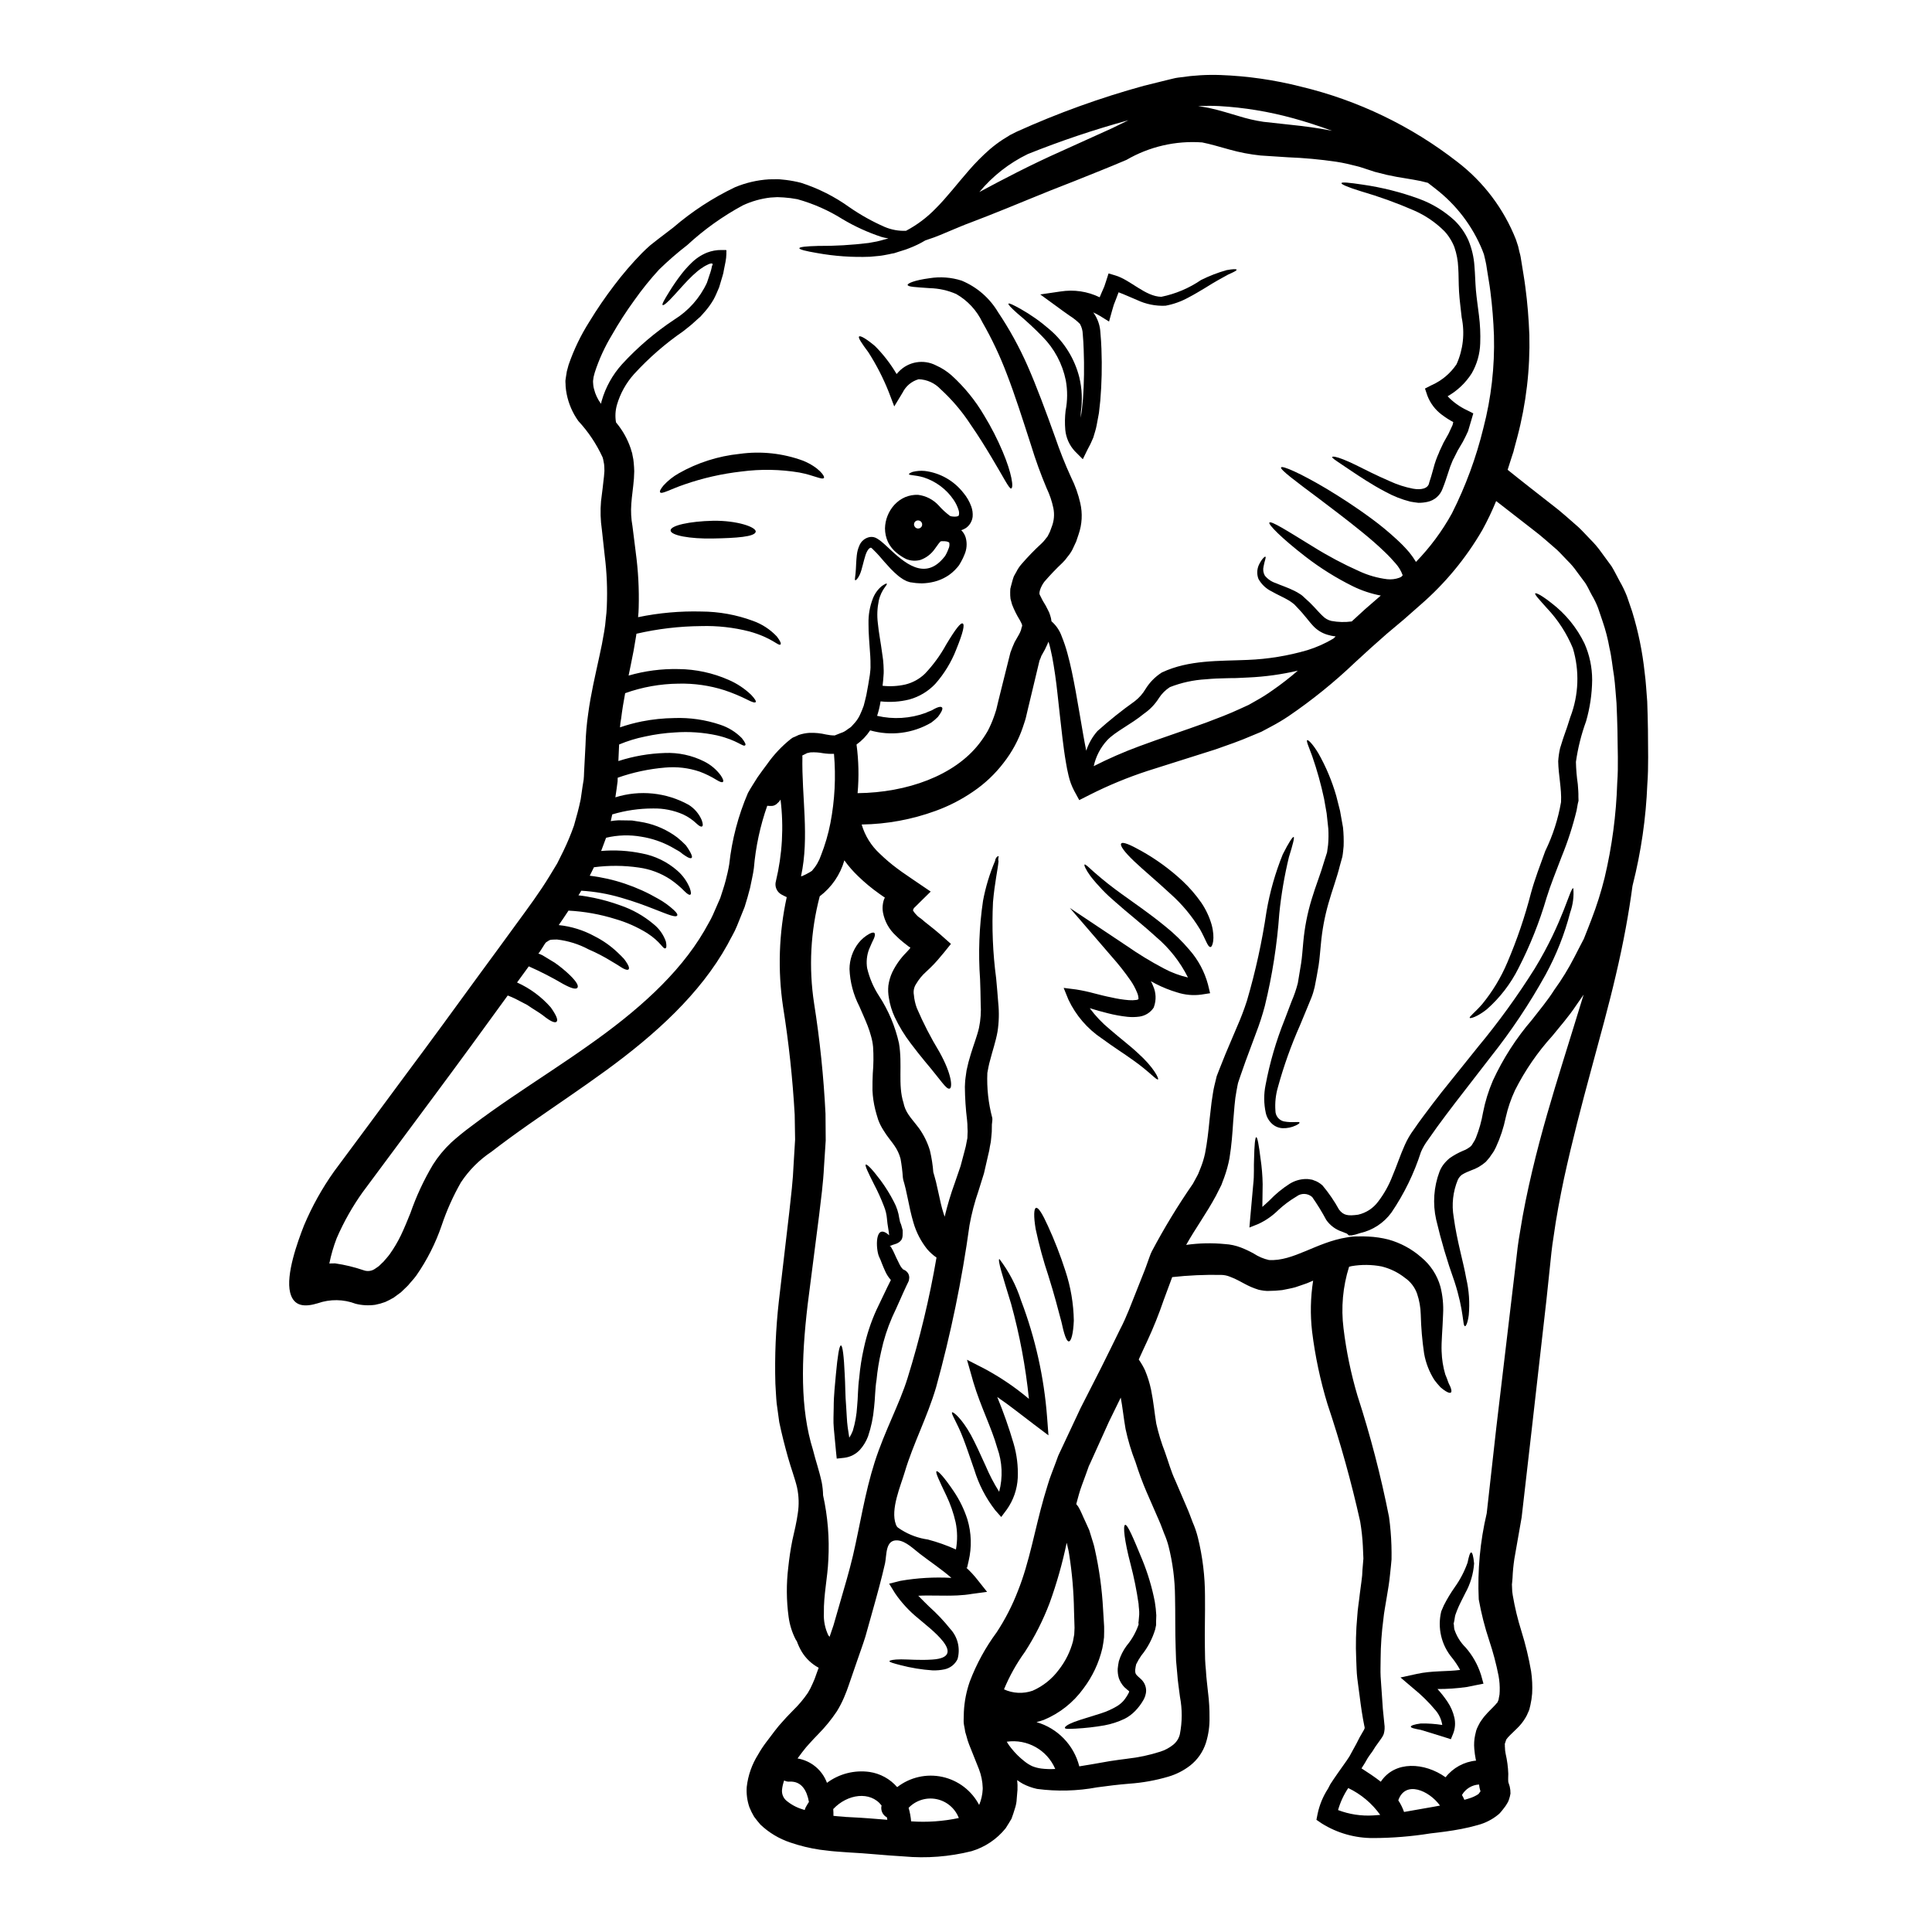 <?xml version="1.0" encoding="UTF-8"?>
<!-- Uploaded to: ICON Repo, www.svgrepo.com, Generator: ICON Repo Mixer Tools -->
<svg fill="#000000" width="800px" height="800px" version="1.1" viewBox="144 144 512 512" xmlns="http://www.w3.org/2000/svg">
 <g>
  <path d="m549.3 596.97c-0.027 0.082-0.082 0.219-0.164 0.473-0.027 0.082-0.168 0.359-0.168 0.359h-0.004c-0.184 0.492-0.418 0.965-0.691 1.414-0.625 1.055-1.391 2.019-2.281 2.863l-1.746 1.695-0.613 0.637c-0.109 0.168-0.277 0.336-0.395 0.5-0.023 0.051-0.051 0.098-0.086 0.141l-0.027 0.086c-0.109 0.27-0.203 0.547-0.277 0.828l-0.082 0.281c0.027 0.055 0.027 0.055 0.027 0.082 0.02 0.043 0.031 0.09 0.027 0.137l-0.027 0.168 0.027 0.395c0.004 0.59 0.07 1.176 0.191 1.75 0.398 1.734 0.633 3.5 0.699 5.277l-0.027 1.141c-0.012 0.324 0 0.648 0.027 0.973v0.027s-0.027 0 0.027 0.137l0.359 1.137v0.004c0.137 0.602 0.203 1.215 0.195 1.832-0.086 0.535-0.219 1.062-0.395 1.574-0.113 0.363-0.27 0.707-0.473 1.027l-0.5 0.789c-0.309 0.418-0.555 0.723-0.836 1.082l-0.418 0.5-0.332 0.363 0.004-0.004c-0.059 0.043-0.117 0.09-0.168 0.141l-0.191 0.168c-1.555 1.254-3.352 2.172-5.281 2.691-1.555 0.445-3.027 0.789-4.445 1.059-2.863 0.555-5.613 0.887-8.223 1.18l0.004 0.004c-5.008 0.801-10.07 1.211-15.145 1.223-4.789 0.023-9.484-1.305-13.555-3.832l-1.473-1 0.309-1.574c0.5-2.375 1.434-4.637 2.754-6.668 0.195-0.359 0.395-0.746 0.613-1.18 0.5-0.789 1.137-1.723 1.891-2.805 0.75-1.082 1.574-2.219 2.5-3.543v-0.004c0.484-0.668 0.91-1.375 1.273-2.113 0.418-0.789 0.789-1.445 1.309-2.391 0.504-1.055 1.059-2.082 1.668-3.082 0.5-0.836 0.555-0.891 0.359-1.609-0.219-1.027-0.445-2.391-0.664-3.75-0.219-1.363-0.395-2.777-0.582-4.25-0.188-1.473-0.418-3-0.609-4.609-0.191-1.609-0.195-3.305-0.281-5.059-0.168-3.75-0.074-7.512 0.277-11.25 0.109-2.031 0.473-3.977 0.691-6.086 0.137-1.027 0.281-2.082 0.418-3.148l0.191-1.613 0.082-1.5c0.086-0.973 0.172-1.973 0.25-3-0.055-1.027-0.082-2.082-0.137-3.168h0.004c-0.109-2.234-0.352-4.461-0.723-6.664-2.344-10.512-5.234-20.891-8.66-31.098-1.914-6.285-3.277-12.727-4.082-19.25-0.516-4.484-0.422-9.016 0.277-13.473-0.555 0.219-1.082 0.445-1.637 0.691-0.973 0.363-2.055 0.695-3.082 1.059-1.086 0.305-2.277 0.5-3.449 0.746v0.004c-1.215 0.145-2.441 0.219-3.664 0.223-0.156 0.016-0.316 0.016-0.473 0l-0.723-0.059c-0.445-0.082-1-0.137-1.391-0.246-0.699-0.219-1.383-0.469-2.055-0.754-1.18-0.527-2.164-1.082-3.082-1.574-0.805-0.441-1.641-0.82-2.5-1.137-0.73-0.301-1.516-0.461-2.305-0.473-4.34-0.086-8.68 0.109-12.992 0.582l-0.395 1.082c-0.637 1.699-1.277 3.422-1.918 5.168h0.004c-1.23 3.602-2.652 7.133-4.25 10.586-0.789 1.637-1.527 3.332-2.305 5l-0.004-0.004c0.641 0.906 1.199 1.863 1.668 2.863 0.703 1.676 1.242 3.418 1.613 5.195 0.668 3.277 0.918 6.277 1.363 8.891h-0.004c0.578 2.582 1.352 5.117 2.309 7.582 0.918 2.559 1.609 5.141 2.754 7.559 1.055 2.445 2.082 4.832 3.082 7.195 0.5 1.109 1.027 2.582 1.527 3.891v-0.004c0.566 1.293 1.023 2.629 1.363 4 1.254 5.078 1.887 10.293 1.887 15.527 0.055 4.836-0.109 9.391-0.027 13.586 0.027 1.082 0.027 2.109 0.055 3.148 0.027 1.039 0.137 2 0.219 2.973 0.086 1.945 0.395 4.031 0.586 6.086h0.004c0.258 2.102 0.379 4.215 0.359 6.332 0.055 2.285-0.266 4.566-0.945 6.75-0.766 2.398-2.234 4.512-4.219 6.059-1.711 1.316-3.652 2.305-5.727 2.914-3.356 0.992-6.812 1.617-10.305 1.863-3.082 0.246-5.691 0.582-8.582 0.973-5.254 0.98-10.625 1.121-15.922 0.418-1.312-0.285-2.582-0.742-3.773-1.363-0.523-0.289-1.023-0.613-1.5-0.973 0.098 0.859 0.125 1.723 0.082 2.582l-0.195 2.363c-0.035 0.898-0.207 1.785-0.5 2.637-0.277 0.891-0.555 1.805-0.891 2.668-0.5 0.863-1.027 1.695-1.555 2.527-2.328 2.887-5.477 5-9.031 6.059-5.867 1.469-11.945 1.938-17.969 1.387-5.055-0.281-9.945-0.836-14.527-1.055l-1.969-0.141-1.805-0.137c-1.18-0.082-2.609-0.309-3.918-0.445-2.68-0.395-5.312-1.035-7.875-1.918-2.934-0.98-5.621-2.594-7.871-4.723-0.582-0.637-1.137-1.391-1.691-2.109-0.48-0.809-0.902-1.652-1.25-2.527-0.594-1.73-0.832-3.566-0.695-5.391 0.348-3.031 1.367-5.941 2.992-8.523 0.652-1.16 1.387-2.273 2.191-3.332l1.18-1.555 1.027-1.363 1.109-1.391 1.336-1.5c0.891-1.027 1.695-1.777 2.5-2.641 1.426-1.387 2.711-2.91 3.832-4.551 0.484-0.773 0.902-1.578 1.254-2.418l0.555-1.277 0.555-1.555c0.164-0.5 0.363-0.973 0.527-1.445-1.84-0.984-3.383-2.441-4.473-4.227-0.523-0.879-0.961-1.809-1.305-2.777-0.082-0.164-0.219-0.305-0.305-0.473-0.973-1.883-1.609-3.922-1.887-6.027-0.59-4.336-0.617-8.734-0.09-13.082 0.25-2.336 0.586-4.723 1.086-7.195 0.609-2.641 1.109-4.777 1.445-7.141 0.352-2.269 0.285-4.586-0.195-6.832-0.527-2.305-1.609-5.141-2.418-8.031-0.809-2.891-1.637-6.086-2.305-9.305-0.219-1.668-0.441-3.332-0.691-5.031-0.164-1.691-0.219-3.418-0.336-5.164v0.004c-0.207-7.293 0.098-14.59 0.918-21.836 0.891-7.5 1.805-15.391 2.777-23.723 0.445-4.109 0.973-8.332 1.137-12.594 0.141-2.168 0.281-4.328 0.395-6.531-0.027-2.164-0.055-4.387-0.109-6.609-0.543-9.574-1.57-19.117-3.082-28.586-1.441-9.664-1.113-19.512 0.973-29.059-0.473-0.223-0.945-0.445-1.445-0.723-1.234-0.711-1.82-2.176-1.418-3.543 1.695-7.062 2.109-14.375 1.219-21.586-0.223 0.383-0.516 0.723-0.859 1-0.34 0.355-0.789 0.594-1.277 0.668-0.461 0.035-0.926 0.023-1.387-0.027-1.879 5.34-3.066 10.895-3.543 16.531-0.195 1.609-0.668 3.473-1.004 5.223-0.441 1.777-0.832 3.055-1.445 5.055-0.664 1.668-1.359 3.332-2.027 5.031-0.668 1.695-1.664 3.25-2.5 4.918-7.25 13.109-19.195 23.891-32.223 33.391-6.555 4.777-13.418 9.363-20.25 14.141-3.445 2.418-6.75 4.805-10.086 7.387-3.219 2.144-5.981 4.91-8.109 8.141-2.059 3.613-3.758 7.414-5.082 11.355-1.609 4.727-3.875 9.207-6.723 13.305-0.445 0.637-0.789 0.973-1.18 1.445l-0.555 0.637-0.418 0.5-0.395 0.395-1.531 1.473c-0.609 0.473-1.246 0.918-1.891 1.391-0.734 0.438-1.492 0.832-2.273 1.18-0.867 0.324-1.762 0.574-2.668 0.746-1.727 0.242-3.481 0.148-5.168-0.273-3.223-1.227-6.773-1.277-10.027-0.141-3.195 0.973-6.363 1.086-7.336-2.832-1.18-4.746 1.945-13.383 3.668-17.773v-0.004c2.133-5.066 4.816-9.883 8.004-14.363 6.164-8.305 12.445-16.75 18.75-25.309 6.723-8.996 13.305-18.027 19.777-26.918 3.273-4.445 6.508-8.859 9.695-13.25 3.148-4.305 6.297-8.531 8.914-12.863l1.969-3.25 1.641-3.301c1.066-2.195 2.004-4.449 2.809-6.75 0.664-2.305 1.305-4.641 1.773-6.945l0.5-3.445 0.281-1.723c0.082-0.582 0.082-1.273 0.109-1.891 0.137-2.527 0.25-5.055 0.395-7.555h-0.004c0.074-2.68 0.309-5.352 0.695-8.004 0.695-5.25 1.863-10.113 2.891-14.891l0.75-3.543 0.609-3.391v0.004c0.195-1.102 0.336-2.215 0.418-3.332 0.137-1.109 0.25-2.223 0.281-3.363h-0.004c0.188-4.481 0.004-8.969-0.555-13.418-0.25-2.305-0.504-4.582-0.75-6.859-0.371-2.512-0.449-5.059-0.227-7.586 0.281-2.219 0.559-4.418 0.789-6.613l0.109-1.387c-0.027-0.395-0.027-0.695-0.027-1.031v0.004c-0.008-0.496-0.074-0.992-0.191-1.473l-0.082-0.418-0.027-0.164c0-0.027-0.168-0.582-0.168-0.582h-0.004c-1.621-3.516-3.785-6.75-6.414-9.586-1.52-2.125-2.57-4.551-3.082-7.113-0.133-0.66-0.227-1.328-0.281-2l-0.027-0.789-0.027-0.395v-0.082c0-0.418 0-0.504 0.027-0.504v-0.027l0.027-0.246 0.309-1.969 0.473-1.75c1.383-4.016 3.231-7.859 5.508-11.445 2.031-3.336 4.238-6.566 6.613-9.668 2.266-3.004 4.727-5.863 7.359-8.551 0.609-0.641 1.445-1.363 2.168-2.031 0.691-0.555 1.387-1.082 2.082-1.637 1.363-1.027 2.695-2.055 4-3.055 4.953-4.262 10.445-7.848 16.336-10.672 2.879-1.203 5.938-1.918 9.055-2.109 0.746 0 1.5-0.027 2.25-0.027s1.5 0.137 2.246 0.191c1.34 0.168 2.668 0.418 3.977 0.754 4.598 1.48 8.938 3.672 12.859 6.496 2.93 2.023 6.047 3.766 9.309 5.195 1.789 0.762 3.723 1.113 5.664 1.027 2.91-1.539 5.559-3.531 7.848-5.898 2.859-2.832 5.555-6.387 8.832-10.141 1.707-1.973 3.551-3.828 5.512-5.551 1.094-0.934 2.246-1.801 3.445-2.586l1.969-1.219 1.773-0.891h0.004c10.879-4.918 22.129-8.977 33.641-12.141 1.527-0.395 3.086-0.75 4.613-1.141l2.363-0.582 1.18-0.281 0.395-0.082 0.164-0.023 0.336-0.055 0.664-0.082c3.492-0.523 7.023-0.73 10.555-0.609 7.211 0.262 14.375 1.297 21.363 3.082 15.082 3.609 29.215 10.41 41.449 19.941 6.949 5.324 12.316 12.441 15.527 20.586l0.582 1.777 0.336 1.473 0.191 0.719 0.082 0.363 0.082 0.418 0.027 0.191 0.25 1.531c0.309 2.027 0.691 4.055 0.945 6.137 0.555 4.113 0.891 8.336 1.055 12.594l0.004 0.004c0.223 9.156-0.852 18.301-3.195 27.156l-0.836 3.109-0.195 0.789-0.305 0.918-0.5 1.555c-0.25 0.789-0.5 1.527-0.723 2.277 3.891 3.148 7.832 6.195 11.836 9.332 2.363 1.777 4.609 3.859 6.859 5.805 1.109 1.027 2.137 2.195 3.195 3.277l0.004 0.004c1.082 1.066 2.066 2.227 2.945 3.469 0.891 1.223 1.805 2.445 2.691 3.668 0.789 1.277 1.418 2.637 2.141 3.938 0.742 1.281 1.391 2.621 1.934 4 0.473 1.391 0.945 2.777 1.418 4.141h-0.004c1.602 5.215 2.699 10.574 3.281 16 0.359 2.613 0.473 5.223 0.691 7.777 0.109 2.531 0.137 5.031 0.191 7.504 0 4.918 0.195 9.668-0.164 14.418v-0.004c-0.359 8.992-1.652 17.918-3.859 26.641-0.027 0.137-0.055 0.25-0.082 0.363-0.918 6.887-2.336 14.836-4.418 23.641-3.613 15.582-9.336 33.668-13.727 53.863-1.055 5.027-2.055 10.234-2.777 15.527-0.441 2.637-0.691 5.332-0.973 8.059-0.281 2.723-0.582 5.582-0.887 8.441-1.277 11.309-2.613 23.031-3.977 35.031-0.891 7.695-1.758 15.27-2.609 22.723-0.668 3.723-1.316 7.418-1.945 11.082h0.004c-0.25 1.648-0.41 3.305-0.473 4.973l-0.109 1.223-0.027 0.309-0.027 0.137c0 0.109 0.027 0.637 0.027 0.637 0.027 0.418 0.027 0.918 0.055 1.277l0.137 1c0.551 3.234 1.32 6.43 2.309 9.559 1.082 3.469 1.938 7.004 2.555 10.582 0.289 1.957 0.383 3.934 0.277 5.906-0.082 1.047-0.238 2.09-0.473 3.113l-0.195 0.789-0.027 0.195zm-170.81-215.08c0-0.055-0.059-0.055-0.059-0.082s0 0.027-0.082-0.027l-1.391-0.973v-0.004c-1.98-1.398-3.844-2.949-5.582-4.641-1.328-1.27-2.539-2.664-3.613-4.164-1.082 3.801-3.375 7.144-6.523 9.527-2.441 9.25-2.949 18.906-1.5 28.363 1.531 9.688 2.543 19.453 3.027 29.25 0.027 2.391 0.055 4.777 0.055 7.113-0.137 2.305-0.309 4.582-0.445 6.805-0.219 4.527-0.809 8.805-1.309 13.027-1.055 8.266-2.082 16.168-3.027 23.617-1.746 14.781-2 27.668 1.418 38.574 0.695 2.832 1.637 5.414 2.305 8.559h0.004c0.215 1.133 0.336 2.285 0.359 3.441 1.238 5.606 1.703 11.352 1.391 17.082-0.195 4.777-1.277 9.363-1.18 14.113v0.004c-0.105 2.035 0.301 4.062 1.18 5.902 0.102 0.137 0.215 0.27 0.332 0.395 0.363-1.027 0.695-2.027 1.027-3.027 0.586-2.059 1.18-4.113 1.777-6.168 1.18-4.086 2.391-8.113 3.391-12.336 1.863-7.996 3.148-16.582 5.75-24.75 2.668-8.336 6.586-15.391 8.723-22.309 3.25-10.461 5.812-21.121 7.664-31.918-0.926-0.637-1.766-1.391-2.496-2.246-1.648-2.078-2.879-4.457-3.613-7.004-0.664-2.223-1.082-4.305-1.473-6.223-0.191-0.918-0.395-1.805-0.582-2.691l-0.309-1.223-0.164-0.582c-0.141-0.398-0.23-0.809-0.277-1.227-0.113-1.668-0.32-3.324-0.613-4.969-0.324-1.223-0.855-2.379-1.574-3.418-0.75-1.141-1.945-2.445-2.973-4.168-0.562-0.875-1.027-1.805-1.387-2.781-0.309-1-0.609-1.969-0.789-2.754-0.402-1.641-0.645-3.316-0.719-5.004 0-1.574 0-3.148 0.082-4.5v0.004c0.203-2.34 0.23-4.688 0.082-7.031-0.09-0.949-0.266-1.887-0.527-2.801-0.258-0.953-0.562-1.891-0.918-2.809-0.691-1.777-1.5-3.504-2.219-5.195-1.57-3.051-2.453-6.41-2.586-9.84 0.016-2.484 0.844-4.894 2.359-6.863 0.801-1.012 1.789-1.852 2.918-2.473 0.723-0.363 1.137-0.418 1.336-0.191 0.195 0.223 0.164 0.664-0.109 1.363-0.336 0.664-0.789 1.664-1.336 2.973v-0.004c-0.586 1.578-0.758 3.281-0.5 4.945 0.621 2.648 1.699 5.168 3.191 7.441 2.481 3.812 4.258 8.035 5.25 12.473 0.973 5.641-0.332 10.973 1.18 15.742l0.004 0.004c0.215 1.102 0.648 2.148 1.277 3.082 0.637 1.004 1.664 2.141 2.859 3.723 1.281 1.797 2.258 3.789 2.887 5.902 0.449 1.902 0.75 3.836 0.898 5.785 0.027 0.059 0.027 0.086 0.055 0.141l0.223 0.789 0.418 1.527c0.219 0.977 0.445 1.969 0.664 2.949 0.418 1.918 0.789 3.746 1.336 5.414v-0.004c0.086 0.312 0.188 0.617 0.305 0.918 0.727-3.039 1.625-6.035 2.695-8.973 0.5-1.5 1.027-2.973 1.527-4.445 0.395-1.418 0.75-2.805 1.113-4.195 0.199-0.691 0.359-1.398 0.473-2.109l0.219-1.113c0.027-0.332 0-0.582 0.027-0.887 0.055-0.605 0.055-1.215-0.004-1.82 0.004-0.68-0.031-1.355-0.109-2.027-0.359-2.934-0.555-5.883-0.582-8.836l0.055-1.18 0.027-0.281v-0.246l0.027-0.141 0.055-0.5c0.109-0.664 0.191-1.359 0.281-2v-0.004c0.297-1.445 0.664-2.871 1.109-4.277 0.789-2.609 1.719-4.918 2.191-7.027 0.438-2.109 0.586-4.266 0.445-6.414-0.027-2.25-0.082-4.422-0.164-6.477-0.5-6.934-0.234-13.898 0.785-20.777 0.68-3.625 1.75-7.164 3.195-10.555 0.039-0.395 0.207-0.762 0.469-1.055 0.25-0.195 0.395-0.25 0.445-0.195 0.137 0.168-0.219 0.5 0 1.391l-0.023 0.145c-0.164 1.918-1 5.473-1.445 10.629-0.332 6.742-0.051 13.504 0.836 20.195 0.191 2.109 0.395 4.273 0.555 6.527 0.262 2.535 0.199 5.094-0.191 7.609-0.473 2.664-1.336 5.082-1.945 7.5-0.363 1.223-0.531 2.305-0.75 3.422v-0.004c-0.172 4.027 0.266 8.051 1.305 11.945 0.109 0.75-0.168 1.531-0.113 2.363v-0.004c0.02 0.875-0.027 1.746-0.137 2.613-0.027 0.445-0.109 0.945-0.137 1.363l-0.223 1.137h-0.004c-0.105 0.797-0.262 1.586-0.473 2.363-0.359 1.574-0.746 3.219-1.109 4.832-0.473 1.527-0.973 3.082-1.445 4.637-1.031 2.969-1.832 6.016-2.391 9.113-2 14.504-4.961 28.859-8.859 42.977-2.336 7.914-6.086 15-8.266 22.332-1.113 3.777-3.891 10.027-2.391 14 0.332 0.891 0.664 0.891 1.5 1.473h0.004c2.121 1.32 4.496 2.18 6.969 2.527 2.551 0.672 5.043 1.555 7.445 2.641 0.434-2.383 0.406-4.824-0.082-7.195-0.555-2.457-1.387-4.84-2.473-7.113-1.859-3.891-2.973-6.195-2.582-6.414 0.391-0.219 2.055 1.609 4.555 5.305h-0.004c1.551 2.289 2.766 4.785 3.613 7.414 1.086 3.594 1.199 7.406 0.336 11.059l-0.418 1.805-0.223-0.055c1.102 1.004 2.113 2.102 3.031 3.281l2.5 3.148-3.938 0.527c-1.301 0.223-2.617 0.359-3.938 0.418-3.719 0.164-7.25-0.082-10.359 0.082 0.918 0.973 1.945 1.945 2.891 2.891v-0.004c2.008 1.797 3.867 3.758 5.551 5.863 2.012 2.148 2.758 5.191 1.969 8.027-0.664 1.395-1.938 2.398-3.445 2.723-1.051 0.219-2.121 0.312-3.195 0.277-2.871-0.195-5.715-0.66-8.5-1.391-1.836-0.473-2.918-0.789-2.918-1.027 0-0.238 1.082-0.5 3.113-0.5s4.887 0.281 8.223 0.055c9.941-0.637-1.059-8.582-3.695-10.914-2.356-1.902-4.426-4.141-6.141-6.641l-1.574-2.555 2.973-0.75c4.465-0.773 9.004-1.039 13.527-0.785-2.582-2.273-5.582-4.246-8.359-6.387-1.555-1.18-3.668-3.332-5.805-3.543-3.391-0.336-2.945 3.805-3.418 6.055-0.945 4.168-2.141 8.5-3.363 12.836-0.613 2.195-1.223 4.359-1.836 6.559-0.668 2.164-1.445 4.219-2.168 6.359-0.723 2.141-1.473 4.223-2.191 6.359l-0.582 1.641-0.75 1.859v-0.004c-0.539 1.258-1.172 2.477-1.891 3.641-1.441 2.16-3.09 4.176-4.914 6.027-0.789 0.836-1.637 1.668-2.25 2.391l-0.973 1.086-1.055 1.332-1.055 1.418-0.168 0.223-0.004-0.004c3.574 0.598 6.555 3.062 7.805 6.465 3.227-2.402 7.266-3.438 11.25-2.891 2.859 0.418 5.469 1.848 7.359 4.031 3.391-2.633 7.773-3.629 11.969-2.719 4.191 0.914 7.766 3.637 9.754 7.441 0.559-1.332 0.879-2.75 0.945-4.191v-0.363c-0.051-1.691-0.391-3.363-1-4.941-0.887-2.168-1.746-4.359-2.609-6.531-0.277-0.715-0.508-1.449-0.691-2.191l-0.336-1.141-0.137-0.863-0.168-0.859-0.027-0.195-0.027-0.109c-0.027-0.191-0.055-0.555-0.055-0.637v-0.527l0.055-2.113v-0.004c0.133-2.746 0.664-5.461 1.574-8.055 1.77-4.66 4.172-9.051 7.137-13.059 2.258-3.438 4.137-7.106 5.613-10.941 3.082-7.695 4.445-16.168 6.887-24.727 0.668-2.109 1.25-4.418 2.027-6.359l1.113-2.945 0.527-1.445 0.137-0.363 0.164-0.363 0.086-0.191 0.332-0.691c1.777-3.832 3.559-7.621 5.332-11.363 1.836-3.609 3.668-7.168 5.449-10.695 1.777-3.527 3.363-6.832 5.027-10.195 1.723-3.25 3-6.863 4.387-10.281 0.668-1.719 1.363-3.445 2.027-5.117l0.25-0.641 0.121-0.344 0.027-0.027v-0.027l0.5-1.391c0.363-0.945 0.641-1.918 1.082-2.805 3.273-6.18 6.91-12.164 10.891-17.918l1.18-2.168 0.277-0.555c0.051-0.117 0.098-0.238 0.137-0.363l0.395-0.973v0.004c0.535-1.312 0.957-2.672 1.25-4.055 0.555-2.863 0.891-5.832 1.18-8.863 0.168-1.574 0.363-3.082 0.527-4.582 0.25-1.555 0.445-3.25 0.789-4.586 0.191-0.789 0.395-1.574 0.582-2.391 0.25-0.664 0.527-1.359 0.789-2.027 0.527-1.336 1.055-2.637 1.574-3.938 1.055-2.5 2.082-4.918 3.086-7.277v0.004c0.965-2.199 1.82-4.441 2.555-6.723 2.281-7.769 4.016-15.688 5.195-23.695 0.887-5.18 2.332-10.246 4.305-15.117 1.574-3.148 2.637-4.723 2.891-4.609 0.25 0.113-0.195 1.918-1.25 5.305l-0.004 0.004c-1.188 4.922-2.043 9.918-2.555 14.957-0.582 8.258-1.867 16.457-3.832 24.5-0.652 2.469-1.441 4.898-2.363 7.277-0.891 2.418-1.836 4.887-2.777 7.477-0.445 1.25-0.891 2.531-1.336 3.805l-0.609 1.805-0.027 0.082-0.055 0.281-0.109 0.527-0.195 1.055-0.004 0.004c-0.258 1.344-0.445 2.695-0.555 4.059-0.109 1.445-0.25 2.891-0.363 4.359-0.191 3-0.418 6.219-0.973 9.613h0.004c-0.332 1.758-0.809 3.484-1.418 5.164l-0.5 1.309c-0.078 0.27-0.18 0.531-0.305 0.785l-0.281 0.555-1.109 2.191c-2.527 4.695-5.512 8.75-7.871 12.988l0.004 0.004c3.394-0.48 6.836-0.555 10.25-0.223 1.457 0.082 2.891 0.395 4.254 0.918 1.176 0.457 2.316 0.992 3.414 1.609 1.23 0.805 2.59 1.383 4.023 1.703 6.473 0.395 12.555-4.723 20.695-6.004v0.004c0.953-0.188 1.922-0.27 2.891-0.25 0.918-0.055 1.836 0 2.723 0.027 1.801 0.082 3.586 0.348 5.332 0.789 3.215 0.891 6.188 2.496 8.695 4.695 2.445 2.004 4.219 4.707 5.082 7.75 0.609 2.375 0.855 4.828 0.723 7.277-0.141 4.195-0.5 7.363-0.395 9.973h0.004c0.062 2.055 0.387 4.09 0.969 6.059 0.309 0.719 0.555 1.359 0.746 1.945 0.191 0.586 0.473 0.973 0.613 1.359 0.305 0.789 0.359 1.277 0.137 1.477-0.219 0.195-0.637 0.109-1.418-0.363h0.008c-0.484-0.305-0.938-0.648-1.363-1.027-0.57-0.609-1.109-1.25-1.609-1.918-1.355-2.133-2.281-4.512-2.723-7.004-0.508-3.43-0.805-6.891-0.891-10.359-0.047-1.875-0.371-3.731-0.973-5.508-0.602-1.703-1.727-3.172-3.211-4.195-1.824-1.445-3.938-2.477-6.195-3.027-2.625-0.504-5.316-0.531-7.949-0.082-0.223 0.039-0.445 0.094-0.664 0.164-1.664 5.273-2.164 10.848-1.473 16.336 0.73 6.035 1.969 12 3.695 17.832 3.422 10.539 6.211 21.273 8.363 32.141 0.344 2.508 0.559 5.031 0.637 7.559 0.027 1.246 0.055 2.473 0.027 3.691-0.109 1.223-0.219 2.445-0.359 3.641l-0.195 1.777-0.219 1.574c-0.168 1.027-0.336 2.055-0.5 3.055-0.309 2-0.723 3.938-0.891 5.805v0.004c-0.461 3.461-0.703 6.953-0.727 10.445 0 1.637-0.082 3.191 0 4.723 0.082 1.531 0.223 3.027 0.309 4.473 0.082 1.445 0.191 2.805 0.281 4.109 0.137 1.391 0.277 2.695 0.395 3.938l-0.004-0.004c0.152 0.922 0.098 1.863-0.164 2.758-0.168 0.422-0.391 0.816-0.664 1.18l-0.668 0.945h-0.004c-0.602 0.789-1.156 1.617-1.664 2.473-0.418 0.555-0.836 1.137-1.223 1.723-0.473 0.887-1.055 1.832-1.664 2.754 1.773 1.141 3.543 2.305 5.117 3.543 3.723-5.641 11.613-5.141 17.168-1.18 1.977-2.516 4.898-4.113 8.082-4.418-0.027-0.109-0.055-0.191-0.082-0.309v0.004c-0.188-0.938-0.32-1.879-0.395-2.832-0.105-1.207-0.031-2.426 0.223-3.613l0.281-1.18h-0.004c0.031-0.137 0.078-0.27 0.141-0.395 0-0.02 0.012-0.039 0.027-0.055 0.008-0.059 0.027-0.117 0.055-0.168l0.113-0.219 0.219-0.473 0.473-0.891c0.336-0.5 0.664-0.973 1.027-1.445l1-1.137 1.695-1.723 0.004-0.004c0.277-0.281 0.539-0.578 0.785-0.887 0.027 0.168 0.25-0.473 0.395-0.789 0.035-0.164 0.062-0.332 0.082-0.5 0.152-0.582 0.227-1.18 0.223-1.777 0.043-1.371-0.059-2.738-0.305-4.086-0.625-3.16-1.449-6.277-2.473-9.332-1.188-3.57-2.117-7.219-2.777-10.918-0.359-7.664 0.352-15.34 2.113-22.809 0.832-7.387 1.664-14.957 2.527-22.613 1.445-12.027 2.832-23.777 4.168-35.141 0.332-2.832 0.664-5.641 1-8.414 0.305-2.863 0.637-5.695 1.137-8.445 0.863-5.555 2-10.914 3.223-16.109 2.445-10.363 5.359-19.977 8.113-28.891 1.945-6.297 3.801-12.227 5.512-17.836-0.664 0.945-1.336 1.891-1.969 2.832-2.027 3.055-4.277 5.555-6.332 8.113l-0.004 0.004c-3.918 4.32-7.234 9.148-9.863 14.355-1.086 2.312-1.914 4.734-2.469 7.223-0.562 2.734-1.438 5.391-2.613 7.922-0.289 0.648-0.652 1.266-1.082 1.832l-0.613 0.887-0.973 1.141c-1.129 0.992-2.438 1.758-3.859 2.246-0.848 0.309-1.668 0.688-2.445 1.145-0.492 0.367-0.883 0.855-1.137 1.414-1.273 3.106-1.648 6.5-1.082 9.805 0.887 6.527 2.582 11.945 3.328 16.281 0.746 3.184 0.969 6.465 0.672 9.723-0.281 2.055-0.723 2.945-1 2.945-0.695-0.137-0.168-3.777-2.805-11.891l-0.004-0.004c-1.918-5.359-3.531-10.82-4.832-16.359-0.949-4.238-0.641-8.66 0.891-12.723 0.27-0.688 0.633-1.332 1.082-1.918 0.48-0.613 1.027-1.172 1.637-1.664 1.09-0.758 2.254-1.398 3.477-1.918 0.766-0.281 1.48-0.695 2.109-1.223l0.219-0.25 0.395-0.637v-0.004c0.289-0.414 0.531-0.863 0.723-1.332 0.863-2.168 1.496-4.422 1.891-6.723 0.566-2.898 1.441-5.731 2.609-8.445 2.688-5.824 6.176-11.25 10.363-16.113 1.969-2.555 4.164-5.137 5.902-7.914 2.012-2.773 3.801-5.699 5.363-8.75 0.789-1.574 1.637-3.148 2.473-4.777 0.695-1.695 1.336-3.418 2.027-5.168h-0.004c1.398-3.617 2.566-7.32 3.496-11.086 1.953-8.234 3.066-16.648 3.332-25.109 0.336-4.473 0.086-9.141 0.059-13.918-0.086-2.363-0.113-4.777-0.25-7.195-0.219-2.363-0.336-4.805-0.664-7.223-0.418-2.418-0.613-4.918-1.18-7.305h-0.004c-0.426-2.453-1.051-4.871-1.863-7.223-0.395-1.137-0.789-2.305-1.18-3.473-0.441-1.156-0.98-2.269-1.609-3.332-0.613-1.082-1.086-2.223-1.777-3.277-0.75-1-1.5-2.027-2.25-3.027l-0.004-0.004c-0.738-1.055-1.574-2.043-2.5-2.941-0.918-0.918-1.777-1.918-2.754-2.832-2.082-1.777-4.055-3.613-6.387-5.359-3.082-2.418-6.387-4.949-9.723-7.559v-0.004c-1.078 2.633-2.301 5.203-3.672 7.695-4.328 7.461-9.863 14.156-16.379 19.805-1.473 1.309-2.973 2.613-4.418 3.891-1.527 1.277-3.027 2.527-4.527 3.805-2.832 2.473-5.641 5.004-8.391 7.559-5.469 5.223-11.359 9.988-17.609 14.246-1.504 1.008-3.062 1.938-4.668 2.781l-2.555 1.363-2.473 1.027c-3.25 1.418-6.504 2.527-9.668 3.641-6.25 1.969-12.254 3.891-17.977 5.691h0.004c-5.269 1.719-10.402 3.836-15.352 6.336l-2.801 1.418-1.363-2.504c-0.66-1.266-1.156-2.609-1.473-4-0.309-1.219-0.5-2.363-0.695-3.473-0.395-2.25-0.664-4.418-0.918-6.477-0.473-4.137-0.918-7.996-1.305-11.641-0.387-3.641-0.863-6.887-1.418-9.859-0.309-1.445-0.586-2.832-0.973-4.031-0.281 0.723-0.641 1.363-0.945 2.059l-0.973 1.746 0.004 0.008c-0.129 0.402-0.285 0.797-0.473 1.18-0.668 2.777-1.336 5.609-2.031 8.496-0.359 1.445-0.691 2.918-1.055 4.394l-0.527 2.246c-0.191 0.789-0.527 1.668-0.789 2.5h0.004c-1.156 3.426-2.887 6.629-5.117 9.473-2.258 2.957-4.981 5.527-8.059 7.613-3.09 2.129-6.441 3.852-9.973 5.129-6.277 2.293-12.898 3.512-19.582 3.609 0.867 2.977 2.535 5.656 4.82 7.75 1.457 1.414 3.008 2.731 4.641 3.938l1.219 0.891c0.863 0.582 1.723 1.18 2.582 1.777 1.695 1.137 3.363 2.305 5.031 3.418-1.418 1.336-2.777 2.777-4.168 4.109v-0.004c-0.285 0.219-0.473 0.539-0.527 0.891 0.305 0.512 0.68 0.98 1.113 1.391 0.395 0.418 0.836 0.609 1.309 1.027l0.75 0.641 1.055 0.832c2.082 1.613 4 3.332 5.832 4.977-1.18 1.5-2.363 2.945-3.543 4.305-0.559 0.664-1.223 1.332-1.863 1.969l-1.141 1.082c-1.066 0.941-1.973 2.047-2.691 3.277-0.562 0.852-0.77 1.887-0.582 2.887 0.102 1.199 0.367 2.375 0.785 3.5 1.711 3.988 3.699 7.848 5.949 11.559 3.473 6.195 3.5 9.641 2.719 9.777-0.891 0.223-2.137-2.027-6.527-7.223-1.086-1.332-2.363-2.891-3.75-4.75v-0.004c-1.66-2.164-3.082-4.5-4.25-6.969-0.762-1.621-1.285-3.348-1.555-5.117-0.191-1.062-0.238-2.144-0.137-3.219 0.168-1.199 0.504-2.371 1-3.477 0.949-1.977 2.227-3.781 3.773-5.332l0.863-0.945 0.082-0.137c0.055-0.066 0.094-0.141 0.113-0.223-0.141-0.113-0.195-0.086-0.395-0.223 0 0-0.363-0.277-0.637-0.5l-0.918-0.719v-0.004c-0.672-0.535-1.312-1.109-1.914-1.723-1.762-1.617-2.953-3.762-3.391-6.113-0.141-0.789-0.141-1.598 0-2.387 0.082-0.543 0.246-1.066 0.492-1.551zm-91.848 14.789c0.395 0.164 0.789 0.309 1.109 0.473 1.18 0.719 2.277 1.391 3.25 1.969h0.004c1.434 1.004 2.789 2.117 4.051 3.332 1.863 1.836 2.305 2.832 1.969 3.305-0.34 0.473-1.445 0.277-3.695-0.945v0.004c-2.969-1.75-6.039-3.328-9.195-4.723-1.027 1.418-2.059 2.832-3.113 4.277 3.426 1.535 6.477 3.789 8.949 6.613 1.664 2.363 1.945 3.445 1.5 3.805-0.445 0.363-1.574-0.086-3.543-1.668-1-0.789-2.504-1.609-4.223-2.805-0.945-0.473-2-1.027-3.148-1.637-0.609-0.309-1.305-0.582-2-0.863-6.414 8.859-12.988 17.863-19.723 26.918-6.277 8.445-12.48 16.797-18.609 25.059l-0.004-0.004c-2.769 3.859-5.113 8.004-7 12.363-0.836 2.172-1.484 4.41-1.945 6.691 0.527 0 1.027-0.059 1.555-0.031 2.551 0.371 5.062 0.977 7.504 1.809 1.055 0.402 2.242 0.234 3.148-0.445l0.918-0.637 0.945-0.918 0.25-0.219c0.027-0.027 0.109-0.141 0.109-0.141l0.582-0.664c0.336-0.418 0.809-0.918 1-1.223v-0.008c1.117-1.57 2.102-3.234 2.945-4.969 0.891-1.863 1.695-3.832 2.531-5.902v-0.004c1.551-4.469 3.551-8.766 5.969-12.832 1.359-2.148 2.984-4.117 4.836-5.863 1.711-1.543 3.504-3 5.363-4.363 3.473-2.641 7.113-5.195 10.582-7.559 7.031-4.777 13.918-9.195 20.332-13.75 12.863-9.027 24.008-18.832 30.754-30.363 0.789-1.473 1.695-2.863 2.336-4.328 0.637-1.469 1.309-2.973 1.945-4.449 0.395-1.246 1.055-3.148 1.418-4.582s0.719-2.832 0.973-4.445l-0.004 0.004c0.707-6.477 2.375-12.816 4.945-18.805 0.789-1.445 1.695-2.777 2.531-4.141 0.859-1.219 1.691-2.363 2.582-3.543 1.746-2.488 3.844-4.715 6.223-6.613l0.277-0.191 0.055-0.055 0.336-0.195 0.125-0.039 0.445-0.191 0.891-0.418c0.926-0.305 1.887-0.492 2.859-0.555 1.477-0.047 2.953 0.102 4.391 0.441 0.75 0.16 1.512 0.246 2.277 0.25l1.664-0.664c0.5-0.148 0.973-0.387 1.391-0.695 0.336-0.246 0.668-0.5 1.031-0.719 0.363-0.219 0.609-0.641 0.941-0.945 0.633-0.66 1.164-1.41 1.574-2.227 0.406-0.852 0.766-1.723 1.082-2.609 0.219-0.945 0.5-1.836 0.691-2.777 0.363-1.836 0.695-3.805 0.945-5.445 0.055-0.445 0.086-0.891 0.141-1.336 0.055-0.445 0.027-0.75 0.027-1.141 0-0.789 0-1.609-0.055-2.418-0.195-3.148-0.5-6.109-0.473-8.723l0.004 0.004c-0.055-2.238 0.332-4.465 1.137-6.555 0.496-1.312 1.328-2.473 2.414-3.359 0.789-0.527 1.18-0.723 1.277-0.609 0.305 0.305-1.391 1.387-2.113 4.5l0.004-0.004c-0.41 1.953-0.496 3.965-0.25 5.945 0.219 2.418 0.789 5.195 1.219 8.531l0.004-0.004c0.141 0.863 0.234 1.734 0.277 2.609 0.027 0.5 0.027 0.973 0.055 1.473s-0.027 0.918-0.055 1.363c-0.055 0.918-0.137 1.777-0.25 2.641 2.016 0.223 4.051 0.109 6.027-0.336 1.973-0.477 3.773-1.473 5.227-2.887 2.191-2.312 4.078-4.898 5.606-7.695 2.586-4.305 3.859-5.859 4.387-5.586 0.527 0.277 0.195 2.195-1.746 6.945h0.004c-1.301 3.32-3.172 6.383-5.531 9.055-1.875 1.984-4.258 3.414-6.887 4.137-2.488 0.617-5.066 0.789-7.613 0.5-0.199 1.301-0.508 2.582-0.918 3.832 4.281 1 8.762 0.727 12.891-0.785 0.637-0.336 1.309-0.5 1.75-0.75v-0.004c0.375-0.234 0.773-0.441 1.184-0.609 0.695-0.281 1.109-0.309 1.336-0.109 0.223 0.195 0.191 0.555-0.195 1.273h-0.004c-0.258 0.449-0.543 0.875-0.859 1.281-0.543 0.543-1.129 1.047-1.75 1.5-4.891 2.871-10.746 3.613-16.199 2.055-0.961 1.461-2.184 2.731-3.609 3.75 0.574 4.273 0.668 8.598 0.281 12.891 13.137-0.141 25.668-4.668 32.219-13.109 0.836-1.078 1.598-2.211 2.281-3.391 0.621-1.191 1.16-2.43 1.613-3.695 0.191-0.637 0.441-1.18 0.637-1.918l0.527-2.223c0.363-1.473 0.719-2.918 1.082-4.359 0.723-2.918 1.445-5.75 2.141-8.559 0.332-0.945 0.719-1.887 1.109-2.754l1.109-1.945h0.004c0.227-0.402 0.422-0.82 0.582-1.254 0.078-0.402 0.191-0.797 0.332-1.18-0.082-0.027 0.027-0.027-0.082-0.281 0.027-0.055-0.082-0.281-0.191-0.473s-0.168-0.363-0.336-0.664c-0.82-1.32-1.52-2.715-2.082-4.168-0.141-0.5-0.281-1.027-0.418-1.527-0.07-0.578-0.102-1.164-0.086-1.75l0.031-0.891 0.164-0.664 0.363-1.363c0.137-0.445 0.246-0.891 0.418-1.309l0.637-1.137v0.004c0.363-0.742 0.82-1.434 1.363-2.055 1.684-1.957 3.484-3.812 5.387-5.555 0.344-0.328 0.656-0.684 0.945-1.055 0.219-0.363 0.609-0.664 0.719-1l0.5-1 0.5-1.363h0.004c0.598-1.555 0.742-3.25 0.414-4.887-0.375-1.816-0.973-3.578-1.773-5.25-1.578-3.731-2.957-7.543-4.141-11.414-2.305-7.137-4.305-13.414-6.414-18.863-1.797-4.758-3.973-9.363-6.504-13.777-1.492-3.129-3.906-5.727-6.914-7.445-2.203-0.965-4.574-1.492-6.977-1.555-3.938-0.281-5.832-0.336-5.902-0.863 0-0.395 1.668-1.219 5.832-1.777 2.836-0.453 5.738-0.234 8.473 0.641 4.027 1.668 7.41 4.59 9.641 8.332 3.012 4.488 5.621 9.23 7.805 14.172 2.445 5.555 4.805 11.941 7.332 18.973v-0.004c1.234 3.637 2.652 7.207 4.254 10.695 1.074 2.152 1.883 4.43 2.414 6.777 0.637 2.754 0.48 5.633-0.445 8.305l-0.637 1.891-1 2.141c-0.352 0.676-0.781 1.309-1.277 1.891-0.406 0.59-0.871 1.141-1.391 1.637-1.676 1.582-3.273 3.25-4.777 5-1.055 1.418-1.527 3.059-1.18 3.504v-0.004c0.449 0.98 0.969 1.926 1.555 2.836 0.164 0.277 0.395 0.746 0.582 1.137 0.246 0.441 0.441 0.906 0.586 1.391 0.18 0.52 0.301 1.059 0.355 1.609 1.242 1.082 2.184 2.473 2.727 4.031 0.59 1.457 1.09 2.949 1.5 4.469 0.863 3.109 1.527 6.473 2.195 10.086 0.668 3.613 1.273 7.441 2 11.527 0.219 1.391 0.527 2.773 0.789 4.191h-0.004c0.629-1.922 1.641-3.699 2.977-5.219 3.129-2.805 6.414-5.434 9.84-7.871 0-0.027 0.137-0.109 0.137-0.109 1.109-0.867 2.043-1.938 2.758-3.148 1.062-1.73 2.496-3.199 4.195-4.305l0.109-0.086 0.082-0.027c7.168-3.363 15.168-2.973 22.668-3.305 5.363-0.211 10.684-1.078 15.836-2.582 2.418-0.746 4.742-1.781 6.914-3.082 0.195-0.195 0.395-0.363 0.586-0.555-0.762-0.086-1.516-0.246-2.25-0.473-1.438-0.441-2.734-1.254-3.75-2.363-0.918-0.973-1.574-1.918-2.277-2.695-0.664-0.863-1.387-1.574-2.055-2.305l-0.5-0.527-0.164-0.164-0.281-0.223c-0.418-0.359-0.719-0.5-1.055-0.746-1.473-0.891-3.148-1.574-4.586-2.418l-0.004-0.004c-1.496-0.715-2.738-1.883-3.539-3.336-0.457-1.199-0.414-2.527 0.109-3.695 0.809-1.691 1.613-2.277 1.723-2.191 0.277 0.137-0.191 1-0.473 2.582-0.203 0.824-0.086 1.699 0.336 2.441 0.766 0.941 1.789 1.633 2.945 2 1.391 0.609 3.055 1.113 4.945 2.055h-0.004c0.5 0.246 0.984 0.523 1.445 0.836l0.309 0.195c0.102 0.062 0.191 0.137 0.273 0.223l0.137 0.109 0.586 0.555h0.004c0.848 0.73 1.656 1.508 2.414 2.332 0.789 0.836 1.527 1.695 2.273 2.391h0.004c0.625 0.648 1.426 1.102 2.305 1.309 1.777 0.332 3.598 0.379 5.387 0.137 1.18-1.082 2.336-2.164 3.543-3.246 1.391-1.18 2.777-2.391 4.164-3.613-2.594-0.492-5.109-1.332-7.477-2.5-4.363-2.168-8.504-4.754-12.363-7.723-6.527-5.031-10.027-8.66-9.695-9.113 0.418-0.582 4.723 2.164 11.555 6.359h0.004c3.934 2.461 8.039 4.644 12.277 6.531 2.332 1.078 4.812 1.789 7.363 2.109 1.105 0.125 2.231-0.012 3.277-0.395 0.172-0.07 0.34-0.152 0.5-0.246 0.109-0.133 0.227-0.262 0.355-0.379-0.023-0.031-0.031-0.07-0.027-0.109-0.41-1.105-1.023-2.121-1.805-3.004-0.891-1.027-1.836-2.055-2.863-3.027-2-1.945-4.113-3.75-6.168-5.414-4.086-3.332-7.945-6.195-11.168-8.66-6.477-4.832-10.5-7.832-10.195-8.387 0.309-0.555 5 1.473 12.027 5.637 3.5 2.113 7.609 4.723 11.996 7.973h0.008c2.324 1.711 4.551 3.551 6.668 5.512 1.16 1.059 2.258 2.191 3.277 3.387 0.656 0.801 1.25 1.645 1.777 2.531 3.734-3.844 6.941-8.168 9.531-12.863 3.625-7.195 6.422-14.781 8.332-22.609 2.082-7.996 3.023-16.246 2.805-24.504-0.141-3.918-0.445-7.777-0.945-11.668-0.223-1.918-0.613-3.859-0.891-5.777l-0.223-1.445-0.027-0.109-0.07-0.348-0.164-0.75-0.336-1.418-0.395-1.055h0.004c-2.641-6.477-6.957-12.133-12.504-16.391-0.637-0.527-1.305-1-1.969-1.527h0.004c-1.262-0.352-2.543-0.629-3.836-0.836-1.391-0.219-2.863-0.5-4.445-0.746-0.836-0.168-1.719-0.363-2.609-0.527-0.789-0.195-1.668-0.418-2.531-0.641l-0.664-0.164-0.918-0.309-1.219-0.395c-0.836-0.25-1.668-0.586-2.559-0.789-1.746-0.445-3.582-0.891-5.512-1.18h0.004c-4.246-0.621-8.523-1.016-12.809-1.18-2.363-0.164-4.777-0.309-7.25-0.473-2.781-0.293-5.531-0.816-8.223-1.574-2.555-0.695-4.973-1.445-7.25-1.891-6.988-0.508-13.969 1.102-20.031 4.617-4.863 2.086-9.309 3.805-13.699 5.586-8.695 3.332-16.531 6.723-23.168 9.305l-4.75 1.836c-0.395 0.137-0.746 0.281-1.109 0.418-0.25 0.082-0.668 0.281-0.973 0.395-0.695 0.277-1.363 0.555-2 0.832-2.586 1.086-4.832 2.086-6.891 2.723-0.246 0.109-0.5 0.164-0.719 0.25v-0.004c-1.391 0.832-2.848 1.539-4.363 2.109-1.082 0.445-1.777 0.582-2.668 0.891-0.418 0.137-0.789 0.246-1.219 0.395-0.473 0.082-0.918 0.164-1.363 0.277-0.918 0.168-1.777 0.363-2.641 0.445-0.789 0.082-1.609 0.137-2.387 0.223-4.695 0.184-9.402-0.145-14.031-0.977-3.109-0.527-4.723-0.945-4.723-1.277 0-0.336 1.691-0.527 4.859-0.609l0.004-0.004c4.512 0.031 9.02-0.234 13.5-0.785 0.691-0.109 1.418-0.246 2.164-0.395 0.746-0.145 1.391-0.359 2.113-0.555l0.945-0.246v-0.004c-0.629-0.102-1.25-0.242-1.863-0.414-3.586-1.188-7.035-2.762-10.281-4.695-3.703-2.328-7.727-4.106-11.941-5.281-1.203-0.234-2.418-0.391-3.641-0.473l-1.695-0.082c-0.609 0.055-1.219 0.082-1.832 0.109-2.539 0.293-5.019 0.996-7.336 2.082-5.316 2.875-10.254 6.402-14.691 10.504-2.617 2.019-5.113 4.191-7.481 6.5-2.344 2.555-4.523 5.254-6.523 8.086-2.164 2.969-4.16 6.059-5.977 9.25-1.898 3.137-3.43 6.481-4.555 9.969l-0.309 1.18-0.137 1.027v0.281l0.055 0.789c0.031 0.355 0.094 0.711 0.199 1.055 0.344 1.422 0.977 2.762 1.855 3.934l0.168-0.75h0.004c1.031-3.621 2.887-6.957 5.414-9.75 4.117-4.484 8.762-8.449 13.836-11.809 3.773-2.34 6.781-5.734 8.648-9.766 0.301-0.945 0.609-1.863 0.918-2.754 0.145-0.438 0.266-0.883 0.355-1.336l0.055-0.305c0.031-0.055 0.086-0.195 0.086-0.195 0.359-0.582-0.25-0.582-0.668-0.441-0.258 0.09-0.508 0.199-0.746 0.332-0.301 0.129-0.59 0.289-0.863 0.473-0.547 0.34-1.07 0.711-1.574 1.109-0.906 0.758-1.77 1.566-2.586 2.422-1.5 1.555-2.637 2.918-3.609 3.938-1.863 2.082-2.891 2.863-3.113 2.664-0.223-0.195 0.363-1.273 1.836-3.637 0.969-1.574 2.019-3.094 3.148-4.559 0.793-1.023 1.656-1.988 2.582-2.891 1.195-1.207 2.621-2.164 4.195-2.805 1.246-0.48 2.578-0.719 3.914-0.695h1.055c0.25 0 0.191 0.246 0.164 0.418v0.582h0.004c-0.016 0.711-0.09 1.414-0.223 2.109-0.164 0.723-0.309 1.473-0.445 2.223v0.004c-0.07 0.496-0.18 0.992-0.332 1.473-0.305 1-0.609 2.027-0.918 3.082-0.473 1.059-0.887 2.168-1.473 3.223-0.633 1.094-1.367 2.125-2.191 3.086-0.445 0.473-0.891 0.973-1.309 1.473-0.5 0.414-0.973 0.859-1.473 1.305-0.973 0.945-2.027 1.695-3.082 2.559l0.004-0.004c-4.773 3.289-9.152 7.109-13.059 11.387-2.086 2.336-3.625 5.106-4.5 8.113-0.43 1.508-0.516 3.094-0.25 4.641 0.02 0.039 0.051 0.078 0.082 0.109 1.68 2.012 2.973 4.32 3.809 6.805l0.305 1.027 0.055 0.109 0.059 0.281 0.027 0.191 0.082 0.418c0.137 0.574 0.23 1.16 0.273 1.75 0.086 0.75 0.113 1.555 0.141 2.277l-0.082 1.918c-0.195 2.473-0.559 4.664-0.695 6.691v0.004c-0.152 1.984-0.047 3.981 0.309 5.941 0.277 2.277 0.582 4.582 0.863 6.887h-0.004c0.664 4.871 0.926 9.785 0.789 14.699 0 0.832-0.082 1.664-0.164 2.527h-0.004c5.519-1.145 11.148-1.648 16.781-1.5 4.664 0.02 9.289 0.855 13.664 2.473 2.41 0.855 4.582 2.277 6.336 4.141 0.973 1.273 1.18 1.918 0.973 2.109-0.582 0.527-2.082-1.723-8.266-3.445h-0.004c-4.172-1.066-8.469-1.543-12.773-1.418-5.773 0.047-11.52 0.727-17.141 2.027-0.055 0.223-0.055 0.473-0.109 0.723l-0.641 3.773-0.719 3.613c-0.191 1-0.395 2-0.609 2.973l-0.004 0.004c4.309-1.246 8.789-1.828 13.273-1.723 4.559 0.051 9.055 1.023 13.227 2.859 2.219 0.957 4.25 2.305 5.996 3.977 1.027 1.109 1.363 1.691 1.18 1.918-0.18 0.223-0.863 0.055-2.113-0.586l0.004-0.004c-1.984-0.996-4.035-1.852-6.141-2.555-3.93-1.254-8.043-1.844-12.168-1.746-4.832 0.047-9.621 0.898-14.168 2.527-0.418 2.219-0.789 4.473-1.055 6.668-0.16 0.785-0.262 1.586-0.309 2.387 1.898-0.656 3.836-1.18 5.805-1.574 2.828-0.555 5.703-0.855 8.586-0.891 4.141-0.152 8.277 0.453 12.203 1.781 2.152 0.711 4.106 1.926 5.695 3.543 0.891 1.137 1.109 1.691 0.891 1.887-0.555 0.559-1.969-1.332-7.445-2.609l-0.004-0.004c-3.676-0.793-7.445-1.059-11.195-0.785-2.664 0.148-5.309 0.512-7.914 1.086-2.352 0.473-4.652 1.18-6.863 2.109v0.137c-0.055 1.391-0.137 2.805-0.191 4.25l-0.004 0.004c3.973-1.289 8.105-2.008 12.277-2.141 3.625-0.156 7.231 0.617 10.473 2.25 1.738 0.867 3.242 2.133 4.391 3.695 0.668 1 0.789 1.527 0.555 1.723-0.23 0.195-0.746 0.027-1.664-0.527-1.418-0.875-2.914-1.613-4.473-2.195-2.938-0.996-6.051-1.363-9.141-1.082-4.297 0.355-8.527 1.258-12.594 2.691 0 0.336 0 0.641-0.027 0.973l-0.281 2.113-0.309 2.109h0.004c6.481-2.023 13.512-1.301 19.445 2 1.535 0.969 2.738 2.387 3.445 4.059 0.363 1.055 0.336 1.527 0.055 1.664s-0.723-0.109-1.418-0.746c-1.051-1.008-2.262-1.836-3.582-2.449-2.512-1.098-5.231-1.633-7.973-1.574-3.66-0.004-7.297 0.527-10.805 1.574-0.141 0.586-0.25 1.18-0.395 1.777 0.672-0.113 1.348-0.184 2.027-0.219 1.277 0.027 2.473 0.027 3.609 0.055 1.141 0.164 2.195 0.363 3.195 0.527 3.195 0.652 6.203 2.012 8.809 3.973 0.797 0.648 1.559 1.344 2.277 2.082 0.41 0.57 0.793 1.164 1.141 1.777 0.5 0.945 0.582 1.418 0.332 1.574s-0.719 0.027-1.555-0.527c-0.52-0.32-1.012-0.68-1.473-1.082-0.637-0.418-1.473-0.809-2.363-1.363-2.453-1.32-5.117-2.223-7.871-2.664-3.106-0.551-6.293-0.457-9.363 0.277-0.445 1.141-0.863 2.336-1.309 3.504 3.598-0.309 7.219-0.094 10.754 0.637 3.516 0.648 6.789 2.242 9.473 4.609 1.422 1.246 2.535 2.805 3.25 4.559 0.395 1.109 0.395 1.637 0.141 1.777-0.25 0.141-0.75-0.141-1.504-0.891-1.141-1.168-2.398-2.223-3.746-3.148-2.516-1.664-5.375-2.738-8.363-3.148-3.949-0.578-7.957-0.605-11.914-0.082l-1.113 2.246c3.176 0.379 6.305 1.086 9.336 2.113 3.051 1.027 5.992 2.359 8.777 3.973 1.516 0.836 2.922 1.852 4.195 3.027 0.789 0.75 1.027 1.18 0.859 1.445s-0.691 0.25-1.691-0.055c-1-0.309-2.5-0.918-4.641-1.75-2.141-0.836-4.973-1.918-8.66-2.973h-0.004c-3.391-0.992-6.887-1.598-10.414-1.809l-0.445 0.75c-0.086 0.164-0.223 0.309-0.309 0.473 1.5 0.164 2.891 0.418 4.223 0.691l0.004 0.004c2.312 0.484 4.586 1.137 6.805 1.941 3.25 1.098 6.266 2.793 8.887 5.004 1.5 1.199 2.625 2.797 3.254 4.609 0.25 1.18 0.137 1.723-0.137 1.805-0.695 0.195-1.113-1.637-4.887-4.082l-0.004 0.004c-2.609-1.602-5.422-2.848-8.363-3.695-4.031-1.262-8.203-2.008-12.418-2.227-0.859 1.277-1.691 2.586-2.582 3.832v0.004c3.328 0.34 6.559 1.348 9.492 2.953 2.215 1.117 4.254 2.551 6.055 4.254 0.723 0.668 1.277 1.25 1.75 1.75 0.344 0.441 0.66 0.906 0.945 1.391 0.418 0.746 0.473 1.18 0.25 1.391-0.219 0.207-0.613 0.137-1.363-0.223-0.363-0.191-0.75-0.445-1.277-0.789-0.527-0.344-1.137-0.695-1.891-1.141l0.004-0.004c-1.938-1.195-3.961-2.25-6.055-3.148-2.598-1.391-5.438-2.277-8.363-2.613-1.773 0.086-1.574-0.164-2.918 0.75-0.363 0.301-1.773 2.941-2.062 2.941zm249.71 222.04-0.055-0.164h-0.004c-0.168-0.535-0.281-1.086-0.332-1.641-1.883 0.105-3.582 1.148-4.527 2.777 0.242 0.41 0.453 0.84 0.637 1.277 0.445-0.141 0.918-0.223 1.336-0.395v0.004c0.824-0.25 1.609-0.617 2.332-1.086l0.164-0.164 0.195-0.277zm-14.277 4.418c1.18-0.191 2.336-0.418 3.543-0.637-2.918-4.031-9.223-6.75-11.055-1.391h-0.004c0.637 0.961 1.148 1.996 1.527 3.082 1.902-0.332 3.875-0.695 5.988-1.055zm-14.141 1.969c0.613-0.027 1.223-0.082 1.836-0.137l-0.004-0.004c-2.172-3.051-5.086-5.5-8.469-7.113-1.199 1.793-2.109 3.762-2.699 5.836 2.977 1.133 6.156 1.617 9.336 1.418zm-10.918-446.44c-3.477-1.273-6.977-2.418-10.445-3.363v0.004c-6.352-1.746-12.867-2.816-19.441-3.191-1.871-0.102-3.746-0.094-5.613 0.027 0.973 0.109 2.027 0.305 2.918 0.473 2.918 0.637 5.473 1.473 7.871 2.164 2.125 0.668 4.297 1.172 6.5 1.5 2.473 0.281 4.859 0.531 7.195 0.789 3.734 0.379 7.461 0.879 11.016 1.598zm-15.805 148.29c2.332-1.617 4.578-3.359 6.723-5.223-4.297 1.004-8.676 1.609-13.082 1.809-0.973 0.055-1.918 0.082-2.891 0.137l-0.723 0.027h-0.789l-1.387 0.031c-1.863 0.027-3.668 0.109-5.449 0.277h0.004c-3.285 0.18-6.519 0.883-9.586 2.082-1.168 0.754-2.16 1.746-2.914 2.914-1.02 1.625-2.359 3.023-3.938 4.113-3.637 2.973-7.477 4.668-9.723 7.004-1.801 1.938-3.047 4.328-3.609 6.914 3.894-1.98 7.898-3.734 11.996-5.25 5.723-2.137 11.727-4.082 17.805-6.297 3.004-1.137 6.059-2.277 9.027-3.668l2.25-1.027 2-1.137 0.008-0.004c1.477-0.816 2.902-1.719 4.277-2.703zm-24.539 276.65c0.645-3.281 0.656-6.656 0.027-9.941-0.219-1.945-0.582-3.938-0.723-6.195-0.109-1.109-0.191-2.223-0.305-3.363-0.027-1.082-0.082-2.195-0.109-3.332-0.168-4.527-0.059-9.027-0.168-13.637v-0.004c-0.039-4.555-0.625-9.086-1.75-13.5-0.301-1.109-0.68-2.195-1.141-3.25-0.445-1.082-0.746-2.082-1.336-3.391-1.082-2.445-2.164-4.945-3.273-7.504v0.004c-1.125-2.617-2.113-5.285-2.969-8-1.121-2.856-2.004-5.801-2.644-8.805-0.527-3.004-0.789-5.777-1.277-8.309-1.055 2.141-2.109 4.277-3.148 6.445-1.645 3.637-3.301 7.309-4.977 11.02l-0.332 0.691-0.055 0.137v0.027l-0.141 0.395-0.527 1.473-1.082 2.945c-0.664 1.75-1.055 3.391-1.527 5.086 0.164 0.219 0.336 0.418 0.5 0.637 0.719 1.141 1.25 2.641 1.945 4.059 0.336 0.719 0.664 1.473 1 2.219 0.164 0.527 0.336 1.055 0.5 1.613 0.309 1.082 0.75 2.246 0.973 3.418v0.004c1.176 5.254 1.91 10.594 2.195 15.973 0.082 1.473 0.164 2.973 0.277 4.527 0.027 0.789 0 1.891-0.027 2.863-0.109 0.945-0.246 1.945-0.445 2.891v-0.004c-0.906 3.875-2.621 7.519-5.027 10.691-2.664 3.691-6.297 6.566-10.5 8.309-0.609 0.219-1.277 0.414-1.918 0.582v0.004c5.59 1.613 9.906 6.078 11.336 11.719 1.246-0.191 2.527-0.418 3.832-0.637 1.387-0.25 2.801-0.5 4.273-0.75 1.473-0.25 3.25-0.445 4.613-0.637v-0.004c2.965-0.324 5.887-0.949 8.723-1.859 1.254-0.391 2.422-1.012 3.445-1.836 0.879-0.703 1.5-1.68 1.762-2.773zm-17.879-425.66c1.305-0.637 2.754-1.363 4.25-2.082-9.055 2.481-17.957 5.477-26.672 8.969-4.945 2.398-9.32 5.828-12.832 10.059 6.164-3.305 13.383-7.113 21.805-10.859 4.281-1.949 8.781-3.977 13.449-6.086zm-10.113 399.21c0-0.613 0.082-1.031 0.082-1.777-0.055-1.527-0.109-3-0.137-4.445-0.074-5.012-0.5-10.008-1.277-14.957-0.137-1.086-0.445-2.059-0.637-3.031h-0.004c0.004-0.031-0.004-0.062-0.027-0.082-1.129 5.422-2.641 10.762-4.527 15.969-1.719 4.523-3.902 8.855-6.527 12.918-2.234 3.09-4.102 6.426-5.559 9.949 2.387 1.094 5.106 1.223 7.586 0.359 2.746-1.203 5.129-3.102 6.914-5.508 1.762-2.238 3.047-4.809 3.777-7.559zm-8.777 35.527v-0.004c1.242 0.156 2.496 0.191 3.746 0.117-2.152-5.047-7.43-8.008-12.855-7.223 0.355 0.613 0.766 1.199 1.219 1.746 1.016 1.281 2.18 2.438 3.473 3.445 0.637 0.52 1.336 0.957 2.086 1.305 0.75 0.297 1.531 0.504 2.332 0.609zm-21.809 13.113c-0.984-2.57-3.215-4.461-5.91-5.008-2.699-0.547-5.488 0.324-7.394 2.312 0.34 1.168 0.562 2.367 0.664 3.578 4.234 0.297 8.488-0.004 12.641-0.883zm-18.945 0.473c-0.02-0.219-0.059-0.434-0.109-0.645-1.141-0.598-1.727-1.898-1.418-3.148-2.973-3.891-9.027-3.086-12.809 0.945 0.055 0.609 0.055 1.219 0.055 1.801 0.363 0.055 0.723 0.086 1.141 0.113l1.801 0.137 0.223 0.027h0.109l0.008 0.004c0.02 0.004 0.039 0.012 0.055 0.027h0.305l0.973 0.055c3.356 0.152 6.527 0.43 9.652 0.684zm-15.082-264.16c1.16-6.039 1.477-12.207 0.945-18.332-0.977 0.035-1.953-0.02-2.918-0.168-1.051-0.199-2.125-0.277-3.195-0.223-0.5 0.027-0.582 0.168-0.945 0.168l-0.891 0.445-0.336 0.164c-0.027 0-0.137 0.109-0.137 0.109 0 0.082 0.055 0.137 0.055 0.223-0.219 10.668 1.891 21.254-0.359 31.691-0.059 0.309 2.664-1.18 2.859-1.387l0.004 0.008c1.074-1.191 1.898-2.594 2.414-4.113 1.094-2.781 1.934-5.652 2.504-8.586zm-6.531 260.82c0.25-0.5 0.555-0.945 0.836-1.391-0.527-2.973-1.918-5.531-5.086-5.387-0.508 0.051-1.023-0.059-1.473-0.309-0.277 0.754-0.465 1.539-0.555 2.336-0.145 1.066 0.227 2.141 1 2.891 1.277 1.105 2.773 1.926 4.391 2.414 0.195 0.082 0.418 0.109 0.613 0.191v0.004c0.055-0.262 0.148-0.516 0.273-0.75z"/>
  <path d="m565.94 324.18c-0.043 3.715-0.586 7.402-1.613 10.973-1.27 3.481-2.172 7.086-2.691 10.754 0.043 1.977 0.211 3.949 0.496 5.902 0.082 1.109 0.191 2.246 0.164 3.418l0.027 0.863v0.109l-0.082 0.363-0.055 0.191-0.082 0.395-0.281 1.574h0.004c-1.02 4.215-2.356 8.348-4 12.363-1.445 3.832-2.918 7.387-3.973 10.832-1.883 6.445-4.375 12.695-7.445 18.668-2.07 4.137-4.918 7.832-8.387 10.891-2.586 2.055-4.418 2.5-4.531 2.273-0.164-0.332 1.277-1.332 3.277-3.609 2.738-3.336 4.984-7.047 6.668-11.02 2.559-5.973 4.656-12.129 6.277-18.418 1-3.695 2.445-7.418 3.805-11.199l0.004 0.004c1.992-4.098 3.394-8.453 4.168-12.941 0.191-3.504-0.695-7.223-0.75-10.781h-0.004c0.07-1.18 0.238-2.352 0.5-3.5l0.445-1.418 0.281-0.891 0.219-0.664c0.664-1.805 1.25-3.586 1.777-5.305h0.004c2.231-5.836 2.465-12.242 0.664-18.223-1.625-3.938-3.961-7.539-6.887-10.629-2.055-2.305-3.305-3.641-3.086-3.891 0.219-0.246 1.777 0.555 4.305 2.555 3.719 2.836 6.719 6.512 8.754 10.723 1.34 3.035 2.031 6.316 2.027 9.637z"/>
  <path d="m560.94 379.38c0.195 2.18-0.09 4.379-0.828 6.441-1.488 5.75-3.684 11.293-6.531 16.504-4.242 7.66-9.113 14.953-14.562 21.805-2.973 3.859-6.113 7.914-9.363 12.109-1.609 2.109-3.219 4.25-4.805 6.414-0.789 1.086-1.574 2.25-2.391 3.391v0.004c-0.758 0.992-1.391 2.078-1.887 3.223-1.828 5.703-4.465 11.113-7.828 16.066-2.016 2.766-4.969 4.703-8.305 5.449-0.727 0.258-1.469 0.461-2.227 0.609h-0.746l-0.527-0.473-1.309-0.527c-1.691-0.555-3.156-1.648-4.168-3.113-1.117-2.09-2.359-4.113-3.719-6.055-1.172-1.043-2.926-1.102-4.168-0.137-1.723 1.02-3.336 2.219-4.805 3.582-1.539 1.531-3.336 2.785-5.305 3.695l-2.363 0.945 0.223-2.586c0.277-3.273 0.555-6.223 0.789-8.805 0.309-2.609 0.109-4.918 0.223-6.777 0.082-3.723 0.277-5.777 0.582-5.777 0.309 0 0.691 2.027 1.137 5.695l0.004-0.004c0.332 2.246 0.52 4.512 0.555 6.781-0.027 1.836-0.055 3.859-0.082 6 0.613-0.527 1.25-1.137 1.918-1.746l-0.004-0.004c1.59-1.66 3.371-3.125 5.309-4.363 1.242-0.777 2.672-1.219 4.141-1.277 0.406-0.027 0.816 0 1.219 0.082l0.309 0.055 0.164 0.027h0.086l0.246 0.086 0.418 0.164 0.445 0.164 0.637 0.336v0.004c0.379 0.227 0.73 0.488 1.055 0.785 1.668 1.996 3.137 4.141 4.391 6.418 1.223 1.574 2.391 1.691 5.059 1.336v-0.004c2.129-0.484 4.012-1.719 5.305-3.477 1.594-2.082 2.875-4.383 3.805-6.832 1.109-2.582 1.969-5.305 3.277-8.223h0.004c0.629-1.414 1.41-2.754 2.332-3.996 0.789-1.141 1.574-2.277 2.418-3.391 1.664-2.25 3.328-4.445 4.973-6.531 3.332-4.164 6.555-8.168 9.613-11.973h-0.004c5.473-6.586 10.504-13.527 15.055-20.777 7.602-12.465 9.41-21.547 10.238-21.324z"/>
  <path d="m536.47 587.8 0.664 2.391-2.25 0.445c-0.719 0.137-1.445 0.277-2.191 0.441h-0.004c-2.566 0.363-5.156 0.543-7.75 0.531 0.977 1.055 1.867 2.191 2.668 3.387 0.848 1.258 1.461 2.66 1.805 4.137 0.34 1.453 0.227 2.977-0.336 4.363l-0.582 1.418-1.223-0.395c-3.027-0.945-5.219-1.637-6.75-2.082-1.664-0.309-2.637-0.527-2.637-0.836 0-0.309 0.918-0.637 2.637-0.859 1.906-0.035 3.812 0.098 5.695 0.395-0.223-1.449-0.848-2.805-1.805-3.918-1.77-2.121-3.75-4.066-5.902-5.805l-3.363-2.863 4.328-0.945c4.004-0.891 7.945-0.582 11.473-1.055l0.004 0.004c-0.602-1.109-1.297-2.164-2.082-3.148-2.898-3.426-3.984-8.027-2.918-12.383 0.246-0.527 0.473-1.082 0.691-1.609h0.004c0.852-1.684 1.828-3.301 2.914-4.84 1.418-1.988 2.551-4.168 3.363-6.469 0.336-1.637 0.637-2.664 0.945-2.695 0.309-0.031 0.609 1.004 0.789 2.949l-0.004-0.004c-0.199 2.75-0.992 5.422-2.332 7.832-0.723 1.473-1.637 3.148-2.195 4.609-0.137 0.363-0.277 0.723-0.414 1.113-0.137 0.391-0.195 0.973-0.281 1.473l-0.164 0.789-0.059 0.027c0.035 0.117 0.066 0.238 0.086 0.363 0.055 0.395 0.027 0.789 0.109 1.18 0.598 1.836 1.625 3.504 3 4.859 1.836 2.094 3.219 4.547 4.066 7.199z"/>
  <path d="m535.94 227.6c0.312 2.449 0.422 4.918 0.332 7.387-0.082 2.797-0.855 5.523-2.25 7.949-1.602 2.516-3.793 4.606-6.387 6.078 1.465 1.543 3.211 2.797 5.141 3.699l1.664 0.836-0.445 1.527c-0.305 1.082-0.637 2.137-0.945 3.195-0.414 0.945-0.887 1.859-1.359 2.773-0.473 0.789-0.918 1.574-1.391 2.363l-1.086 2.168-0.164 0.277v-0.004c-0.508 1.152-0.941 2.336-1.305 3.543-0.445 1.363-0.832 2.582-1.445 4.109-0.637 1.789-2.164 3.117-4.027 3.504-0.781 0.172-1.586 0.254-2.387 0.246-0.719-0.109-1.445-0.164-2.109-0.309-2.309-0.582-4.531-1.461-6.613-2.609-1.918-1-3.582-2-5.086-2.945-2.945-1.863-5.191-3.418-6.723-4.445-1.531-1.027-2.418-1.613-2.301-1.836 0.113-0.219 1.082-0.082 2.918 0.637s4.25 1.918 7.332 3.473c1.574 0.75 3.277 1.574 5.141 2.363l-0.004 0.004c1.918 0.871 3.934 1.516 6 1.918 2.141 0.395 4.059 0 4.305-1.574 0.336-0.973 0.75-2.391 1.109-3.723 0.391-1.551 0.93-3.059 1.613-4.5l-0.168 0.277c0.418-0.859 0.836-1.746 1.25-2.664 0.445-0.789 0.891-1.574 1.336-2.391 0.332-0.75 0.691-1.527 1.055-2.277 0.055-0.277 0.137-0.527 0.191-0.789h0.004c-1.059-0.57-2.07-1.223-3.027-1.945-1.734-1.285-3.066-3.043-3.836-5.059l-0.637-1.891 1.801-0.918 0.004 0.004c2.656-1.188 4.93-3.098 6.555-5.512 1.754-3.891 2.231-8.238 1.363-12.418-0.223-2.277-0.555-4.445-0.695-6.805-0.141-2.363-0.082-4.473-0.219-6.477h-0.004c-0.074-1.809-0.414-3.594-1-5.305-0.324-0.859-0.746-1.68-1.25-2.445-0.422-0.68-0.918-1.312-1.473-1.887-2.312-2.301-5.035-4.144-8.027-5.445-4.551-1.984-9.223-3.672-13.992-5.059-3.422-1.059-5.277-1.836-5.195-2.168 0.082-0.336 2.055-0.137 5.609 0.395 5.09 0.73 10.09 1.988 14.918 3.75 3.508 1.281 6.723 3.242 9.465 5.773 1.547 1.512 2.793 3.305 3.668 5.277 0.883 2.144 1.418 4.414 1.574 6.723 0.191 2.191 0.219 4.445 0.395 6.473 0.176 2.027 0.531 4.359 0.809 6.676z"/>
  <path d="m499.91 363.27c0.168 1.648 0.223 3.309 0.164 4.969-0.109 0.945-0.137 1.719-0.336 2.805-0.219 0.789-0.445 1.574-0.664 2.391-0.789 3.219-2.109 6.691-3.055 10.086-0.984 3.473-1.645 7.031-1.965 10.625-0.219 1.945-0.305 3.805-0.609 5.723-0.309 1.918-0.691 3.891-1.055 5.75h-0.004c-0.219 0.977-0.516 1.934-0.887 2.859-0.363 0.836-0.691 1.668-1.027 2.504-0.664 1.609-1.336 3.191-1.969 4.75-2.363 5.328-4.32 10.824-5.859 16.445-0.578 2-0.797 4.086-0.645 6.164-0.008 1.336 0.898 2.508 2.199 2.832 2.391 0.473 4.113-0.082 4.195 0.336 0.027 0.164-0.309 0.418-1 0.75-1.086 0.516-2.277 0.762-3.477 0.723-1.004-0.043-1.961-0.426-2.719-1.082-0.891-0.777-1.504-1.82-1.754-2.973-0.531-2.434-0.551-4.949-0.055-7.391 1.117-5.941 2.816-11.758 5.074-17.367 0.613-1.574 1.223-3.184 1.832-4.832 0.672-1.547 1.219-3.144 1.641-4.781 0.277-1.691 0.582-3.418 0.863-5.195s0.395-3.746 0.582-5.664c0.348-3.891 1.098-7.734 2.246-11.473 1.086-3.613 2.363-6.691 3.305-9.973 0.25-0.789 0.5-1.574 0.75-2.363 0.082-0.664 0.164-1.332 0.277-2 0.121-1.41 0.141-2.832 0.059-4.25-0.141-1.418-0.309-2.754-0.445-4.109-0.223-1.336-0.445-2.613-0.668-3.805-0.812-3.832-1.863-7.609-3.148-11.309-0.973-2.609-1.641-4.109-1.336-4.273 0.246-0.141 1.418 0.945 2.918 3.418v-0.004c2.039 3.586 3.644 7.398 4.781 11.359 0.309 1.25 0.664 2.586 1 3.938 0.262 1.414 0.508 2.887 0.789 4.418z"/>
  <path d="m469.05 215.59c1.719-0.309 2.609-0.336 2.664-0.109 0.055 0.223-0.789 0.637-2.223 1.273-1.441 0.789-3.5 1.891-6.109 3.543-1.336 0.789-2.777 1.691-4.504 2.582h0.004c-1.883 1.031-3.918 1.754-6.027 2.141-2.606 0.113-5.199-0.41-7.559-1.531-1.637-0.664-3.277-1.445-4.859-2.027-0.191 0.555-0.418 1.141-0.637 1.695l-0.637 1.637-0.418 1.418-0.836 3-2.484-1.539c-0.555-0.328-1.133-0.625-1.723-0.891 0.055 0.055 0.082 0.113 0.141 0.168v0.004c1.074 1.535 1.691 3.344 1.777 5.219 0.137 1.477 0.223 2.891 0.281 4.394l-0.004-0.004c0.18 4.531 0.074 9.066-0.305 13.586-0.137 1.109-0.246 2.219-0.363 3.305-0.191 1.109-0.414 2.191-0.609 3.273-0.195 1.082-0.582 2.168-0.891 3.25v0.004c-0.449 1.105-0.969 2.184-1.555 3.223l-1.219 2.5-2.141-2.164-0.004-0.004c-1.418-1.547-2.297-3.519-2.496-5.609-0.145-1.695-0.117-3.398 0.082-5.086 0.52-2.648 0.539-5.371 0.055-8.027-0.887-4.379-3.027-8.406-6.168-11.582-2.129-2.195-4.371-4.273-6.723-6.223-1.609-1.445-2.445-2.305-2.301-2.531 0.141-0.223 1.246 0.309 3.148 1.363v-0.004c2.762 1.559 5.359 3.391 7.75 5.477 3.871 3.305 6.621 7.731 7.871 12.668 0.719 3 0.855 6.109 0.414 9.164-0.027 0.555-0.055 1.055-0.055 1.574 0.281-1.609 0.473-3.277 0.613-4.973v0.004c0.301-4.336 0.363-8.688 0.191-13.027-0.055-1.363-0.109-2.805-0.246-4.168v-0.004c-0.023-0.953-0.281-1.887-0.754-2.719-0.816-0.809-1.723-1.527-2.695-2.141-1.109-0.746-2.246-1.609-3.363-2.418l-4.453-3.242 5.387-0.789v0.004c3.527-0.566 7.144-0.027 10.355 1.539 0.191-0.418 0.359-0.836 0.527-1.25 0.246-0.527 0.473-1.055 0.691-1.574l0.445-1.336 0.695-2.164 1.773 0.527c4.031 1.18 7.973 5.613 12.227 5.668l0.004-0.004c3.762-0.77 7.328-2.281 10.5-4.445 2.168-1.082 4.434-1.961 6.762-2.617z"/>
  <path d="m465.1 389.07c0.973 3.641 0.223 5.945-0.332 5.902-0.723 0-1.223-2-2.754-4.691v0.004c-2.137-3.527-4.789-6.711-7.875-9.445-3.613-3.363-7.168-6.297-9.641-8.66-2.473-2.363-3.777-4.109-3.363-4.641 0.418-0.531 2.391 0.309 5.332 1.969h0.008c3.93 2.203 7.586 4.871 10.887 7.941 1.863 1.746 3.539 3.684 5 5.777 1.215 1.793 2.137 3.766 2.738 5.844z"/>
  <path d="m464.13 404.91 0.559 2.305-2.336 0.363c-2.156 0.293-4.352 0.09-6.418-0.586-1.934-0.574-3.812-1.324-5.609-2.246-0.445-0.223-0.891-0.5-1.336-0.723v-0.004c0.23 0.402 0.422 0.82 0.586 1.254 0.805 1.758 0.883 3.762 0.223 5.582l-0.027 0.086-0.031 0.082c-0.859 1.312-2.25 2.184-3.801 2.391-1.035 0.141-2.078 0.156-3.113 0.055-1.766-0.188-3.508-0.504-5.227-0.945-1.637-0.395-3.219-0.863-4.691-1.309-0.059 0-0.086 0-0.113-0.027 1.52 2.051 3.281 3.91 5.25 5.531 2.805 2.445 5.512 4.473 7.531 6.387 4.195 3.75 5.609 6.777 5.305 6.941-0.395 0.281-2.336-2.109-6.75-5.195-2.168-1.574-4.945-3.301-8.113-5.637v0.004c-3.848-2.57-6.922-6.144-8.887-10.336l-1.25-3.082 3.305 0.418c1.609 0.254 3.207 0.598 4.777 1.027 1.527 0.395 3.055 0.789 4.582 1.082 1.52 0.355 3.059 0.598 4.613 0.723 0.676 0.055 1.355 0.035 2.027-0.059 0.184-0.039 0.363-0.105 0.527-0.191 0.004-0.645-0.137-1.281-0.418-1.863-0.449-1.094-1.016-2.137-1.691-3.109-1.523-2.188-3.176-4.285-4.949-6.277l-11.141-12.945 14.227 9.492 0.836 0.555c3.144 2.191 6.418 4.184 9.805 5.973 2.027 1.094 4.195 1.906 6.441 2.418-2.055-4.117-4.926-7.773-8.441-10.742-3.938-3.586-7.777-6.559-10.781-9.25-2.434-2.055-4.648-4.356-6.609-6.863-1.309-1.801-1.75-2.918-1.574-3.082 0.176-0.164 1.086 0.691 2.668 2.137h0.004c2.301 2.016 4.703 3.918 7.195 5.695 3.195 2.336 7.195 5.004 11.527 8.559v-0.004c2.348 1.875 4.508 3.981 6.441 6.277 2.305 2.633 3.973 5.762 4.879 9.141z"/>
  <path d="m450.43 572.08c-0.027 0.555-0.027 1.109-0.055 1.668v0.832l-0.027 0.25v0.027l-0.027 0.082-0.027 0.109-0.055 0.281-0.113 0.527c-0.77 2.523-2.023 4.875-3.691 6.914-0.504 0.727-0.949 1.488-1.336 2.281-0.117 0.473-0.203 0.957-0.254 1.445-0.027 0.285-0.008 0.578 0.059 0.859 0.113 0.395 0.309 0.609 1.445 1.609h-0.004c0.855 0.77 1.359 1.852 1.391 3 0 0.512-0.086 1.016-0.246 1.5-0.129 0.367-0.289 0.719-0.473 1.059-0.602 1.051-1.328 2.019-2.172 2.891-0.812 0.844-1.758 1.547-2.801 2.082-1.711 0.82-3.523 1.41-5.391 1.75-2.508 0.438-5.039 0.723-7.582 0.859-1.723 0.086-2.754 0.141-2.863-0.164-0.105-0.309 0.719-0.945 2.473-1.609 1.75-0.664 4.223-1.336 7.113-2.277v-0.004c1.508-0.473 2.949-1.125 4.301-1.945 0.648-0.398 1.23-0.895 1.727-1.473 0.527-0.652 0.98-1.363 1.359-2.113-0.004-0.105 0.023-0.211 0.082-0.301-0.246-0.223-0.789-0.609-1.336-1.141h0.004c-0.629-0.676-1.109-1.469-1.418-2.332-0.242-0.82-0.348-1.676-0.305-2.531 0.066-0.672 0.168-1.34 0.305-2 0.449-1.465 1.148-2.848 2.059-4.082 1.332-1.59 2.375-3.406 3.082-5.359l0.082-0.309 0.055-0.137v-0.082l0.027-0.031-0.082-0.027c-0.027 0.281-0.055 0.25-0.082 0.195l0.109-0.863c0.055-0.555 0.109-1.109 0.141-1.637 0.055-1.086-0.141-1.918-0.168-2.863v0.004c-0.512-3.559-1.227-7.082-2.137-10.559-1.613-6.141-2.059-10.234-1.418-10.363 0.641-0.129 2.137 3.418 4.582 9.363 1.449 3.559 2.547 7.25 3.277 11.023 0.199 1.188 0.328 2.387 0.391 3.59z"/>
  <path d="m426.35 480.83c1.402 4.242 2.152 8.672 2.223 13.141-0.141 3.445-0.695 5.512-1.336 5.512-0.637 0-1.277-2.027-1.945-5.164-0.836-3.148-1.918-7.363-3.418-12.082l0.004-0.004c-1.379-4.109-2.519-8.293-3.418-12.527-0.559-3.332-0.5-5.449 0.109-5.613 0.609-0.164 1.719 1.637 3.082 4.668h0.004c1.805 3.926 3.375 7.957 4.695 12.07z"/>
  <path d="m421.49 519.55 0.363 4.832-3.938-2.973c-3.148-2.363-6.297-4.918-9.641-7.195l0.004 0.004c1.656 4.019 3.102 8.129 4.328 12.305 0.867 2.953 1.242 6.031 1.113 9.109-0.148 3.027-1.16 5.949-2.914 8.418l-1.473 1.969-1.574-1.777c-2.492-3.207-4.371-6.84-5.555-10.723-1.141-3.277-2.055-6.031-2.918-8.266-1.641-4.328-3.391-6.723-2.945-6.977 0.246-0.164 2.473 1.5 4.973 6.031 1.18 2.191 2.445 4.945 3.832 8.031h0.004c1.02 2.43 2.234 4.769 3.641 6.996 1.012-3.832 0.836-7.879-0.504-11.609-1.527-5.445-4.387-10.891-6.359-17.5l-0.219-0.789-1.445-5.086 4.777 2.449h-0.004c4.144 2.231 8.043 4.883 11.641 7.918-0.871-8.516-2.449-16.941-4.723-25.191-2.223-7.277-3.637-11.672-3.109-11.891 2.531 3.32 4.477 7.047 5.75 11.02 3.769 9.914 6.09 20.32 6.894 30.895z"/>
  <path d="m413.74 618.14v0.359c0-0.055-0.027-0.082-0.027-0.137z"/>
  <path d="m409.73 263.71c2.391 5.641 2.977 9.613 2.223 9.75-0.527 0.109-2.109-3.148-5.195-8.266-1.527-2.555-3.363-5.559-5.582-8.75h0.004c-2.246-3.434-4.918-6.57-7.945-9.336-1.512-1.598-3.586-2.535-5.781-2.609-1.852 0.523-3.398 1.812-4.25 3.539l-2.219 3.668-1.457-3.832c-1.457-3.664-3.262-7.18-5.387-10.5-1.777-2.391-2.777-3.859-2.477-4.191 0.305-0.332 1.863 0.555 4.195 2.5 2.223 2.227 4.156 4.727 5.75 7.441 0.164-0.191 0.336-0.395 0.527-0.582 2.562-2.731 6.625-3.422 9.945-1.695 1.52 0.676 2.926 1.586 4.164 2.695 3.367 3.066 6.254 6.625 8.559 10.555 1.879 3.078 3.523 6.293 4.926 9.613z"/>
  <path d="m401.4 278.23c0.309 0.855 0.434 1.762 0.363 2.668-0.133 1.219-0.777 2.32-1.777 3.027-0.391 0.25-0.809 0.445-1.25 0.582 0.551 0.539 0.957 1.207 1.18 1.945 0.43 1.531 0.301 3.164-0.359 4.613-0.223 0.57-0.488 1.129-0.789 1.664l-0.445 0.789-0.109 0.164-0.223 0.336-0.082 0.082-0.25 0.309-0.004-0.004c-0.797 0.945-1.742 1.754-2.801 2.391-1.012 0.609-2.109 1.066-3.254 1.355-1.082 0.273-2.191 0.422-3.305 0.445-0.527-0.027-1.055-0.027-1.574-0.082l-1.184-0.164-0.191-0.027h-0.082l-0.281-0.082c-0.055 0-0.691-0.223-0.691-0.223-0.309-0.164-0.613-0.309-0.918-0.473v-0.004c-0.449-0.281-0.887-0.586-1.305-0.914-0.699-0.586-1.367-1.207-2-1.863-1.18-1.246-2.195-2.445-3.148-3.543-0.473-0.527-0.945-1.027-1.391-1.445-0.176-0.199-0.371-0.387-0.582-0.555-0.109-0.082-0.109-0.055-0.137-0.082-0.609 0.027-1.25 1.18-1.574 2.418-0.395 1.273-0.641 2.5-0.945 3.473-0.555 1.969-1.473 2.891-1.668 2.723-0.195-0.164 0.113-1.086 0.195-3.004 0.055-0.973 0.082-2.164 0.246-3.664h0.004c0.09-0.863 0.316-1.707 0.668-2.5 0.48-1.203 1.555-2.066 2.832-2.277 0.672-0.09 1.352 0.07 1.914 0.441 0.359 0.223 0.703 0.461 1.031 0.723 0.609 0.473 1.137 1 1.691 1.5 4.359 4.113 9.891 9.168 15.082 2.586l0.195-0.25c0.027-0.082 0.363-0.664 0.363-0.664l0.004-0.004c0.188-0.383 0.355-0.777 0.5-1.18 0.25-0.5 0.328-1.066 0.219-1.609-0.027-0.082-0.082-0.191-0.719-0.363-0.34-0.062-0.688-0.078-1.031-0.055-0.027-0.055-0.359 0-0.582 0.055-0.109 0.141-0.305 0.363-0.473 0.555l-1.027 1.418c-0.93 1.34-2.25 2.359-3.781 2.914-1.277 0.359-2.641 0.273-3.859-0.246-0.863-0.434-1.676-0.961-2.418-1.574-0.996-0.785-1.805-1.781-2.359-2.918-0.516-1.137-0.785-2.367-0.789-3.613 0.051-2.316 0.941-4.535 2.5-6.25 0.395-0.414 0.82-0.793 1.277-1.137 0.492-0.355 1.02-0.652 1.574-0.891 1.082-0.445 2.25-0.656 3.418-0.609 2.102 0.262 4.043 1.266 5.473 2.832 0.875 0.996 1.852 1.898 2.914 2.695 0.027 0 0.027 0.027 0.055 0.055 0.113 0.055 0.336 0.082 0.5 0.141 0 0 0.473 0.055 0.641 0.055h0.004c0.348 0.023 0.695-0.023 1.027-0.141 0.109-0.082 0.137-0.055 0.219-0.359 0.066-0.395 0.035-0.797-0.082-1.18-0.301-0.988-0.75-1.926-1.336-2.781-1.914-2.82-4.727-4.918-7.977-5.953-2.305-0.664-3.777-0.5-3.859-0.836 0-0.164 0.336-0.363 0.973-0.609h-0.004c1.055-0.266 2.144-0.352 3.223-0.25 4.027 0.492 7.691 2.562 10.195 5.75 0.926 1.086 1.652 2.332 2.137 3.676zm-15.027 5.277c0.18 0.328 0.516 0.539 0.887 0.555 0.371 0.02 0.727-0.156 0.938-0.461 0.211-0.305 0.246-0.699 0.094-1.039-0.148-0.34-0.465-0.578-0.836-0.629-0.406-0.074-0.816 0.098-1.051 0.438s-0.246 0.785-0.031 1.137z"/>
  <path d="m384.9 482.07c0.027 0.141 0.027 0.223 0.055 0.336h0.004c0.008 0.223-0.012 0.449-0.059 0.664l-0.055 0.336c-0.027 0.055-0.25 0.555-0.25 0.555l-0.277 0.555c-1.223 2.586-2.5 5.641-3.891 8.559h0.004c-1.277 2.93-2.254 5.984-2.918 9.109-0.57 2.473-0.98 4.981-1.223 7.504-0.395 2.301-0.363 4.973-0.664 7.441h-0.004c-0.223 2.555-0.754 5.074-1.574 7.504-0.488 1.316-1.223 2.531-2.164 3.582-1.082 1.164-2.535 1.91-4.113 2.109l-2.027 0.223-0.191-1.836c-0.195-2.137-0.395-4.223-0.582-6.168s-0.031-3.805-0.031-5.512c0-3.473 0.395-6.391 0.586-8.836 0.445-4.859 0.891-7.637 1.332-7.637s0.789 2.801 1.004 7.695c0.164 2.418 0.109 5.414 0.395 8.723 0.141 1.664 0.141 3.445 0.395 5.277 0.137 0.887 0.281 1.859 0.418 2.754l-0.004 0.008c0.379-0.586 0.695-1.211 0.945-1.863 0.629-2.094 1.012-4.258 1.137-6.441 0.25-2.363 0.168-4.75 0.555-7.559 0.234-2.684 0.652-5.344 1.25-7.973 0.746-3.449 1.852-6.812 3.309-10.027 1.336-2.723 2.5-5.305 3.832-7.941-0.605-0.672-1.102-1.43-1.473-2.254l-0.445-1-0.445-1.082c-0.25-0.641-0.445-1.223-0.789-1.891-0.859-1.969-1.18-9.195 2.695-5.613-0.082-1.055-0.309-2.055-0.445-3.109-0.027-0.418-0.082-0.836-0.137-1.25h0.004c-0.094-1.152-0.367-2.289-0.805-3.359-0.758-1.977-1.629-3.906-2.613-5.777-1.613-3.195-2.504-5.059-2.195-5.25 0.309-0.191 1.723 1.25 3.918 4.168 1.332 1.805 2.519 3.719 3.543 5.723 0.727 1.355 1.203 2.832 1.414 4.359 0.027 0.027 0.137 0.637 0.191 0.918h0.004c0.086 0.27 0.188 0.531 0.305 0.785 0.109 0.395 0.277 0.945 0.395 1.418 0.02 0.539 0.008 1.074-0.027 1.609-0.023 0.324-0.117 0.637-0.273 0.918-0.148 0.203-0.316 0.391-0.5 0.559-0.227 0.172-0.469 0.32-0.727 0.441-0.258 0.105-0.52 0.199-0.785 0.277-0.418 0.082-0.789 0.363-1.113 0.363 0.113 0.164 0.25 0.082 0.309 0.277l0.5 0.863c0.281 0.582 0.637 1.336 0.918 2l0.445 0.891 0.473 0.973-0.004-0.004c0.215 0.434 0.496 0.832 0.832 1.18 0.027 0.023 0.055 0.039 0.082 0.055 0.191 0.082 0.375 0.176 0.555 0.277 0.324 0.215 0.594 0.5 0.789 0.832 0.098 0.18 0.168 0.367 0.215 0.562z"/>
  <path d="m383.23 471.38-0.055 0.363v-0.145c0.027-0.07 0.047-0.145 0.055-0.219z"/>
  <path d="m356.82 266.09c4.191 1.719 5.902 4.195 5.512 4.582-0.473 0.559-2.637-0.719-6.473-1.445-5.074-0.852-10.246-0.945-15.352-0.273-5.168 0.582-10.254 1.734-15.168 3.445-3.664 1.25-5.973 2.637-6.387 2.082-0.223-0.246 0.109-0.891 0.863-1.801l-0.004-0.004c1.18-1.293 2.559-2.391 4.082-3.25 4.949-2.809 10.426-4.559 16.086-5.141 5.676-0.793 11.461-0.172 16.84 1.805z"/>
  <path d="m332.96 282.01c6.387-0.109 11.527 1.691 11.309 2.918-0.25 1.336-5.141 1.664-11.254 1.777-6.223 0.137-11.305-0.836-11.305-2.141 0-1.305 5.027-2.418 11.25-2.555z"/>
 </g>
</svg>
